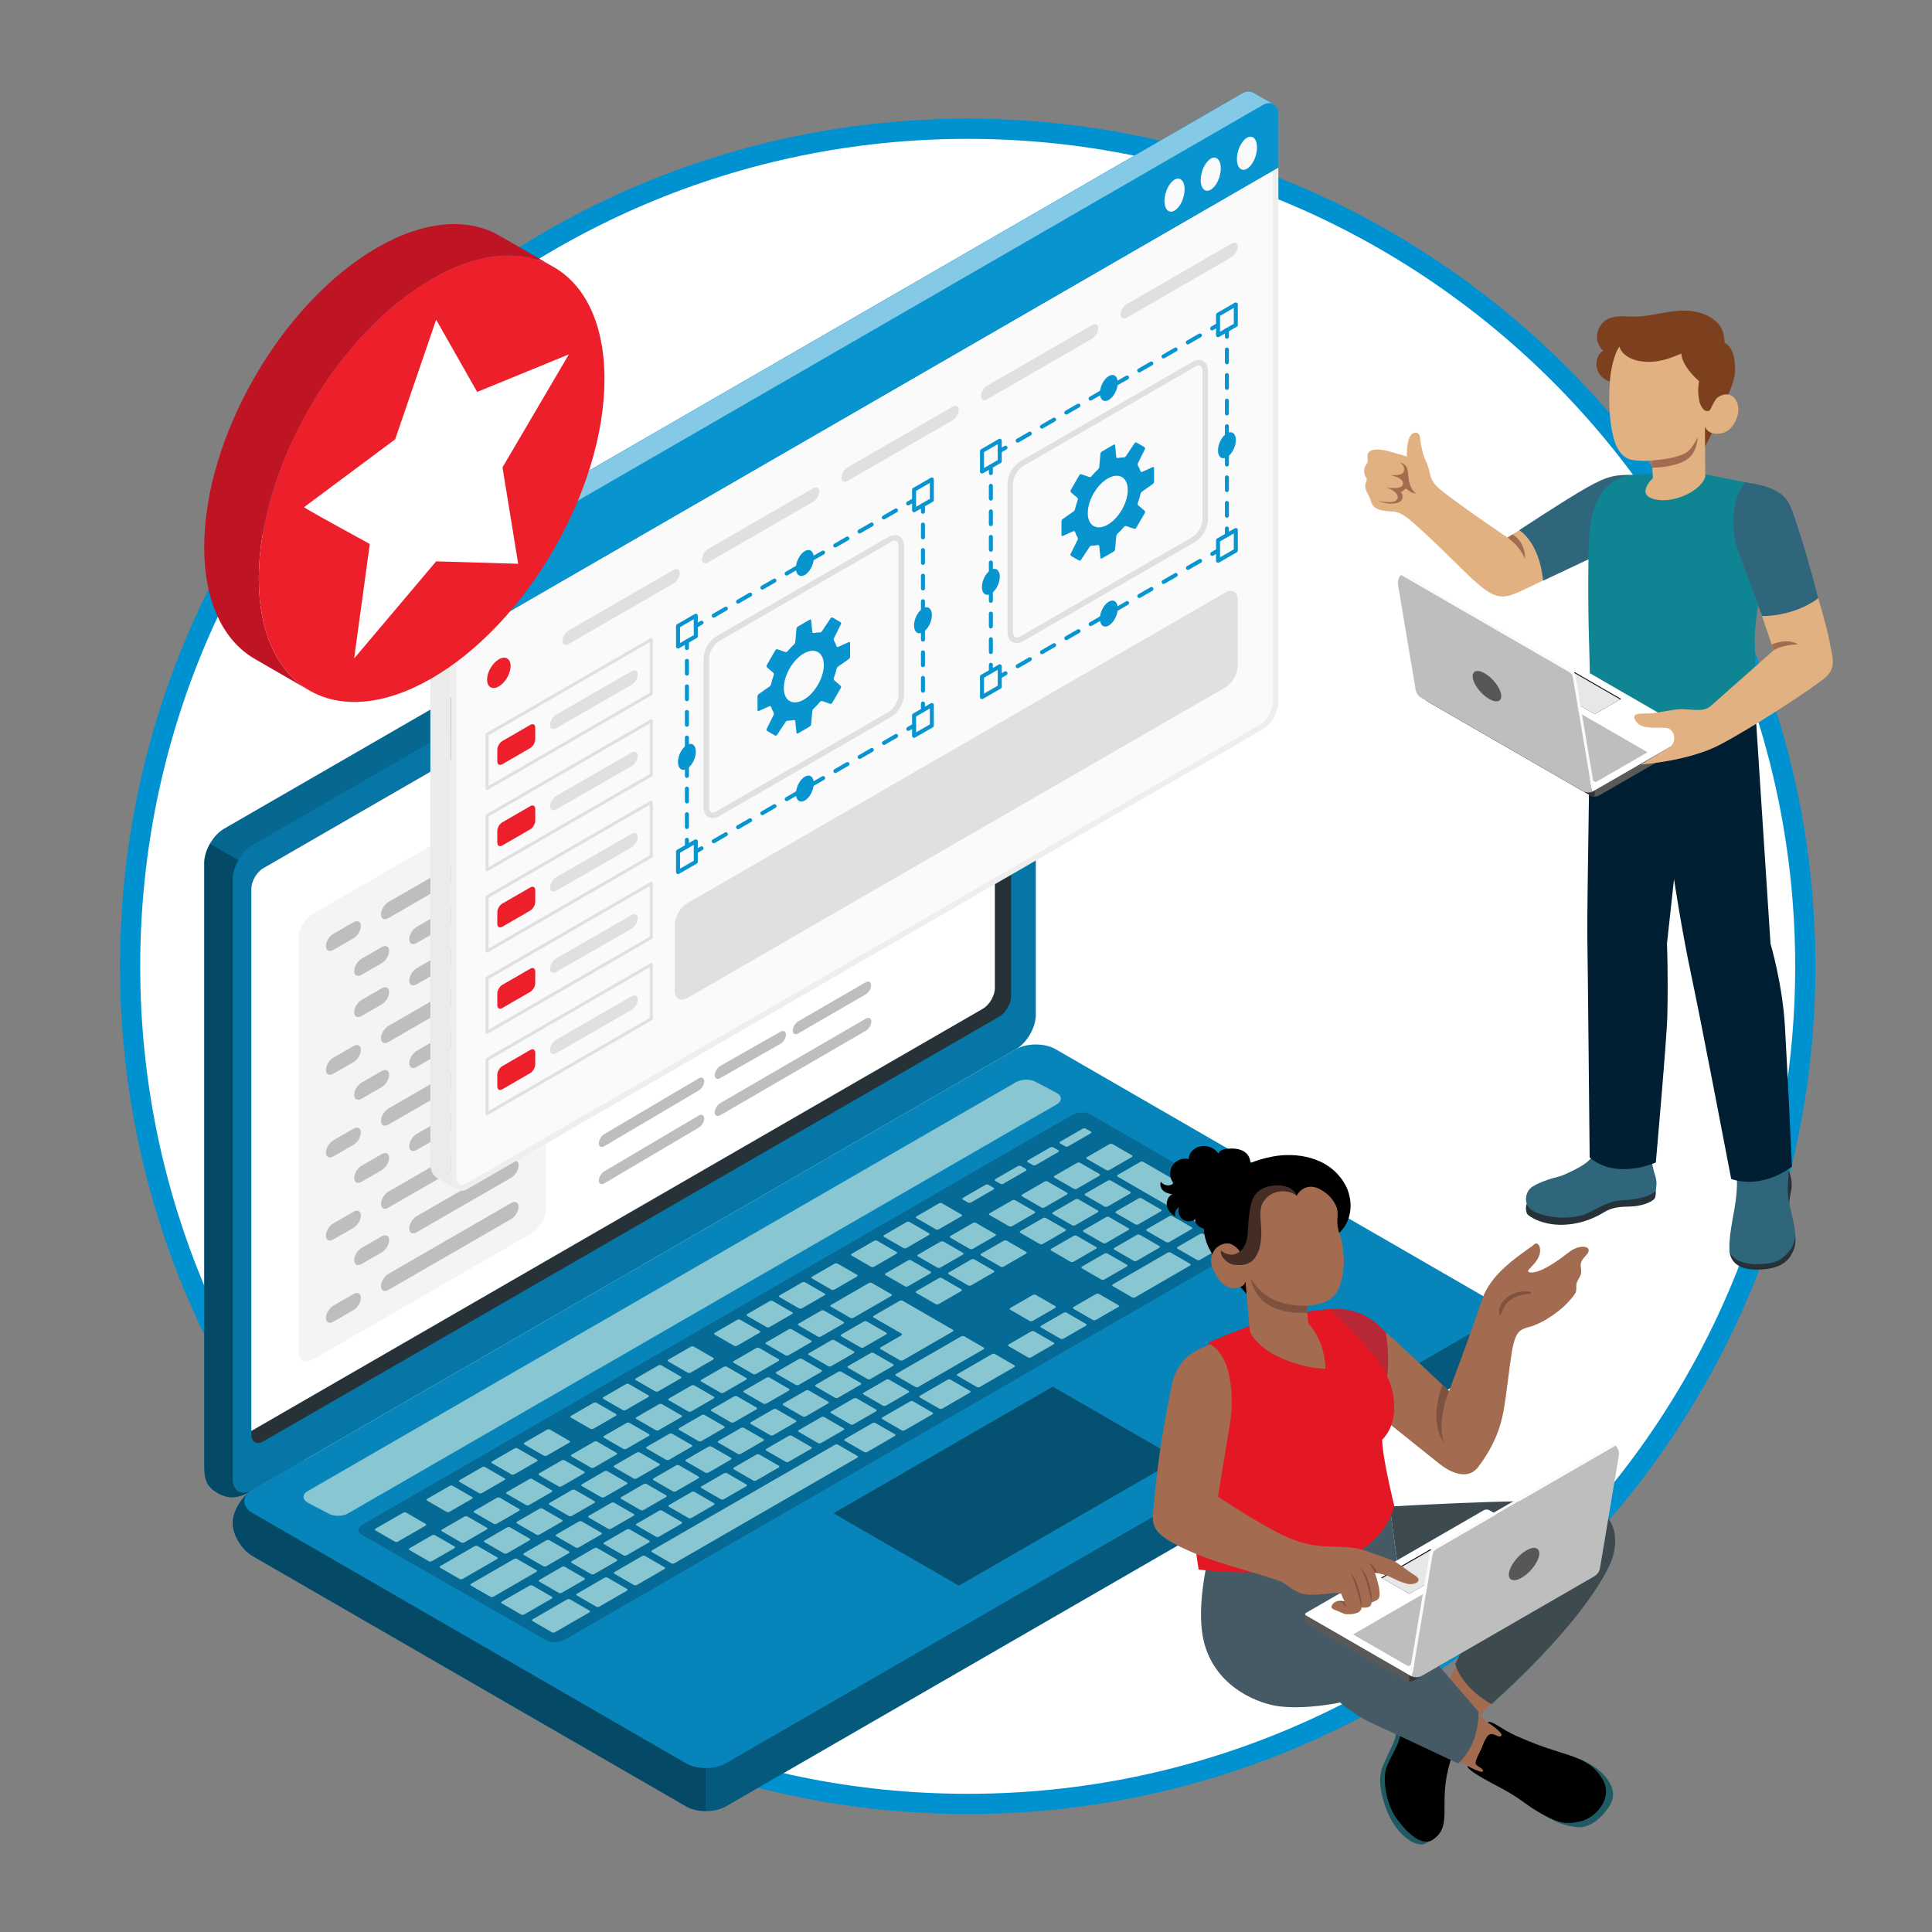 <?xml version="1.0" encoding="UTF-8"?> <svg xmlns="http://www.w3.org/2000/svg" width="350" height="350" version="1.1" viewBox="0 0 350 350"><rect x="0" y="0" width="350" height="350" fill="#808080" stroke="none"/><defs><style> .st0 { fill: #ec1f2b; } .st1 { fill: #a36b50; } .st2 { opacity: .3; } .st2, .st3, .st4, .st5, .st6, .st7, .st8, .st9, .st10, .st11 { isolation: isolate; } .st3 { opacity: .2; } .st12 { fill: #1f5963; } .st4 { opacity: .15; } .st5 { opacity: .6; } .st13 { fill: #263238; } .st14 { fill: #e31824; } .st6 { opacity: .45; } .st15 { fill: #fff; } .st16 { fill: #131313; } .st17 { fill: #2f667c; } .st7 { opacity: .4; } .st18 { fill: none; stroke-linecap: round; stroke-linejoin: round; stroke-width: .548px; } .st18, .st19 { stroke: #e0e0e0; } .st20 { fill: #0894cf; } .st21 { fill: #e0e0e0; } .st22 { fill: #7f5240; } .st23 { fill: #0f8594; } .st24 { fill: #442d24; } .st9 { opacity: .1; } .st10 { opacity: .2; } .st25 { fill: #575757; } .st26 { fill: #bebebe; } .st27 { fill: #595959; } .st28 { fill: #b72735; } .st29 { fill: #eee; } .st11, .st30, .st31 { opacity: .5; } .st32 { fill: #455a64; } .st33 { fill: #ebebeb; } .st19 { stroke-miterlimit: 10; stroke-width: 1.011px; } .st19, .st34 { fill: #fafafa; } .st35 { fill: #f4f4f4; } .st36 { fill: #ed1f2b; } .st37 { fill: #e2b181; } .st38 { fill: #0092d0; } .st39 { fill: #2b454e; } .st40 { fill: #ececec; } .st41 { fill: #e7e7e7; } .st42 { fill: #7c401e; } .st43 { fill: #001f33; } .st44 { fill: #88c6d1; } .st45 { fill: #be1423; } .st46 { fill: #3d4b51; } .st47 { fill: #bebebe; } .st31 { mix-blend-mode: multiply; } </style></defs><g class="st8"><g id="Layer_1"><g><circle class="st15" cx="175.309" cy="175.06" r="151.738"></circle><path class="st38" d="M175.309,328.628c-84.678,0-153.568-68.89-153.568-153.568C21.74,90.382,90.631,21.492,175.309,21.492c84.677,0,153.568,68.89,153.568,153.568 0,84.677-68.89,153.568-153.568,153.568ZM175.309,25.153C92.65,25.153,25.401,92.401,25.401,175.06s67.248,149.906,149.907,149.906,149.907-67.247,149.907-149.907S257.968,25.153,175.309,25.153Z"></path></g><g id="Laptop"><g><path class="st20" d="M38.762,270.049c-1.763-1.244-1.767-2.901-1.767-5.2l-.001-108.469c0-2.3,1.615-5.098,3.607-6.247l138.283-79.838c1.992-1.15,3.829-.317,5.698.762,1.869,1.079,3.061,2.009,3.061,4.31v108.469c0,2.3-1.615,5.098-3.607,6.247l-138.283,79.837c-3.017,2.034-5.072,1.483-6.991.129Z"></path><path class="st11" d="M45.752,269.922c-3.015,2.03-5.074,1.48-6.99.125-1.761-1.242-1.767-2.901-1.767-5.199v-108.467c0-1.152.392-2.413,1.05-3.551l5.152,2.997c-.65,1.122-1.05,2.394-1.05,3.54v108.473c-0,2.297,1.612,3.229,3.605,2.083Z"></path><path class="st2" d="M187.644,75.362c0-2.295-1.616-3.227-3.608-2.083L45.749,153.121c-.996.575-1.901,1.565-2.548,2.696l-5.132-2.975-.023-.014c.653-1.132,1.561-2.125,2.557-2.7l138.279-79.835c1.992-1.151,3.829-.319,5.698.761,1.869,1.081,3.064,2.013,3.064,4.309Z"></path><path class="st5" d="M187.642,75.365c0-.195-.02-.368-.038-.546.022.173.038.353.038.546Z"></path><path class="st3" d="M42.146,159.367v108.469c0,2.3,1.614,3.233,3.607,2.083l138.283-79.837c1.992-1.15,3.607-3.947,3.607-6.247v-108.47c0-2.3-1.615-3.233-3.607-2.083L45.753,153.12c-1.993,1.15-3.607,3.947-3.607,6.248Z"></path><g><path class="st13" d="M47.692,157.281l133.322-76.954c1.195-.69,2.164-.13,2.164,1.25v98.85c0,1.38-.969,3.059-2.164,3.749l-133.322,76.952c-1.195.69-2.164.13-2.164-1.25v-98.848c0-1.38.969-3.059,2.164-3.749Z"></path><path class="st15" d="M47.692,157.281c-1.195.69-2.164,2.369-2.164,3.748v98.206l132.538-76.499c1.195-.69,2.164-2.369,2.164-3.749v-98.207L47.692,157.281Z"></path></g></g><g><g><path class="st20" d="M42.146,275.909c0,2.158,1.615,4.839,3.607,5.989l78.53,45.348c1.992,1.15,5.222,1.15,7.214,0l138.283-79.837c1.992-1.15,3.607-3.831,3.607-5.989s-1.614-4.839-3.606-5.989l-78.53-45.348c-1.992-1.15-5.222-1.15-7.214,0l-138.283,79.837c-1.994,1.15-3.608,3.832-3.608,5.989Z"></path><path class="st7" d="M273.389,241.421c0,2.16-1.616,4.837-3.608,5.988l-138.286,79.84c-.996.569-2.302.86-3.601.86v-7.811c1.3,0,2.606-.291,3.601-.866l138.286-79.835c1.745-1.006,1.963-2.562.653-3.706,1.676,1.302,2.955,3.615,2.955,5.53Z"></path><path class="st9" d="M45.752,274.085l78.531,45.348c1.992,1.15,5.222,1.15,7.214,0l138.283-79.838c1.992-1.15,1.992-3.015,0-4.165l-78.53-45.348c-1.992-1.15-5.222-1.15-7.214,0l-138.283,79.837c-1.993,1.151-1.993,3.016-.001,4.166Z"></path></g><path class="st44" d="M55.734,270.133l128.356-74.105c.996-.575,2.611-.575,3.607,0l3.734,1.961c.997.575.997,1.507,0,2.083l-128.375,74.094c-.997.575-2.611.575-3.607,0l-3.715-1.95c-.994-.576-.994-1.508.001-2.083Z"></path><g><path class="st10" d="M65.802,276.12l128.355-74.106c.997-.575,2.471-.656,3.296-.179l33.409,19.29c.824.475.685,1.327-.311,1.902l-128.205,74.005c-.997.575-2.473.658-3.3.185l-33.55-19.2c-.828-.474-.69-1.323.306-1.898Z"></path><path class="st44" d="M137.647,241.124l-3.545-2.039c-.135-.087-.387-.067-.561.029l-4.02,2.319c-.164.097-.193.241-.058.329l3.545,2.039c.145.087.396.067.561-.03l4.02-2.319c.174-.096.204-.24.058-.328ZM185.87,211.781l-.937-.542c-.145-.077-.396-.067-.57.03l-4.01,2.319c-.174.106-.203.251-.058.329l.937.541c.145.087.396.067.57-.03l4.02-2.319c.164-.096.192-.241.048-.328ZM215.919,222.351l-3.545-2.048c-.135-.077-.387-.067-.561.029l-4.02,2.319c-.174.106-.193.251-.058.329l3.545,2.048c.146.077.396.067.561-.029l4.02-2.329c.174-.096.204-.241.058-.319ZM205.069,209.299l-3.545-2.039c-.135-.088-.396-.067-.561.029l-4.02,2.319c-.174.097-.193.241-.058.329l3.546,2.039c.135.087.396.067.561-.029l4.019-2.319c.174-.098.192-.242.058-.329ZM197.619,204.999l-.947-.541c-.135-.077-.387-.067-.561.03l-4.02,2.319c-.164.106-.193.251-.048.329l.937.542c.145.087.396.067.561-.03l4.019-2.319c.174-.099.204-.243.058-.33ZM179.996,215.173l-.937-.541c-.145-.077-.396-.067-.561.029l-4.02,2.319c-.174.106-.203.251-.058.329l.937.542c.145.087.396.067.57-.03l4.02-2.319c.164-.098.193-.242.049-.329ZM149.396,234.342l-3.546-2.039c-.135-.087-.387-.067-.561.03l-4.02,2.319c-.174.097-.193.241-.058.329l3.546,2.048c.145.077.396.058.56-.039l4.02-2.319c.175-.097.205-.242.059-.329ZM143.522,237.734l-3.546-2.039c-.135-.088-.387-.067-.561.03l-4.02,2.319c-.174.097-.193.241-.058.329l3.546,2.048c.145.077.396.058.561-.039l4.02-2.319c.174-.098.204-.242.058-.329ZM168.315,223.424l-3.545-2.048c-.135-.077-.387-.067-.561.03l-4.02,2.329c-.174.097-.193.241-.058.319l3.545,2.048c.146.077.396.067.57-.03l4.01-2.329c.175-.097.204-.241.059-.319ZM155.271,230.95l-3.545-2.039c-.135-.087-.387-.067-.561.03l-4.02,2.319c-.174.097-.193.241-.058.329l3.545,2.048c.146.077.396.058.561-.039l4.02-2.319c.174-.097.192-.241.058-.329ZM174.189,220.032l-3.546-2.048c-.135-.077-.387-.067-.561.029l-4.02,2.329c-.174.097-.193.241-.058.319l3.545,2.048c.146.077.396.067.561-.03l4.02-2.319c.175-.105.204-.25.059-.328ZM162.44,226.816l-3.546-2.048c-.135-.077-.387-.067-.561.029l-4.02,2.329c-.164.097-.193.241-.058.319l3.546,2.048c.145.077.396.067.57-.029l4.02-2.329c.165-.097.193-.241.049-.319ZM191.745,208.39l-.937-.542c-.145-.077-.396-.067-.57.03l-4.02,2.319c-.164.106-.193.251-.049.329l.937.542c.145.087.396.067.57-.03l4.01-2.319c.175-.097.204-.241.059-.329ZM158.73,255.367l-3.546-2.048c-.145-.077-.396-.058-.561.039l-4.02,2.319c-.174.097-.193.241-.058.319l3.545,2.048c.135.087.387.067.561-.03l4.02-2.319c.175-.097.194-.241.059-.328ZM146.98,262.149l-3.546-2.048c-.135-.077-.387-.067-.56.039l-4.02,2.319c-.174.097-.193.241-.058.319l3.546,2.048c.145.087.396.067.56-.029l4.02-2.319c.174-.097.204-.241.058-.329ZM152.855,258.757l-3.545-2.048c-.135-.077-.387-.058-.561.039l-4.02,2.319c-.174.097-.193.241-.058.319l3.545,2.048c.135.087.396.067.561-.03l4.02-2.319c.175-.096.193-.24.058-.328ZM129.358,272.323l-3.546-2.048c-.135-.077-.387-.067-.561.039l-4.02,2.319c-.164.097-.193.241-.058.319l3.546,2.048c.145.087.396.067.57-.029l4.02-2.319c.165-.097.193-.251.049-.329ZM141.106,265.541l-3.546-2.048c-.135-.077-.387-.067-.561.039l-4.02,2.319c-.174.097-.193.241-.058.319l3.545,2.048c.145.088.396.067.561-.03l4.02-2.319c.175-.096.205-.241.059-.328ZM135.232,268.931l-3.545-2.048c-.135-.077-.387-.067-.561.039l-4.02,2.319c-.174.097-.193.241-.058.319l3.545,2.048c.146.088.396.067.561-.029l4.02-2.319c.174-.097.203-.241.058-.329ZM191.185,236.631l-3.536-2.048c-.145-.087-.396-.067-.57.03l-4.02,2.319c-.164.097-.193.241-.048.329l3.536,2.048c.145.077.396.067.57-.039l4.02-2.319c.163-.097.192-.241.048-.32ZM164.604,251.975l-3.546-2.048c-.145-.077-.396-.058-.561.039l-4.02,2.319c-.174.097-.203.241-.058.319l3.546,2.048c.135.088.387.067.56-.029l4.02-2.319c.175-.097.194-.242.059-.329ZM198.595,225.917l-3.546-2.048c-.135-.087-.387-.067-.561.029l-4.02,2.319c-.164.097-.193.241-.058.329l3.545,2.048c.146.077.396.067.561-.039l4.02-2.319c.175-.097.204-.241.059-.319ZM204.17,229.134l-3.546-2.048c-.135-.077-.387-.067-.56.029l-4.02,2.319c-.164.106-.193.251-.058.329l3.546,2.048c.145.077.396.067.561-.039l4.02-2.319c.173-.097.202-.241.057-.319ZM178.209,244.12l-3.545-2.039c-.145-.087-.396-.067-.561.03l-11.749,6.782c-.174.097-.203.241-.058.329l3.546,2.039c.135.088.387.067.561-.03l11.749-6.782c.173-.097.192-.242.057-.329ZM185.909,226.796l-3.546-2.048c-.135-.077-.387-.058-.561.039l-4.02,2.319c-.164.097-.193.241-.058.329l3.546,2.039c.145.087.396.067.57-.029l4.02-2.319c.165-.099.193-.243.049-.33ZM210.044,225.743l-3.546-2.048c-.135-.077-.387-.067-.561.029l-4.02,2.319c-.174.106-.193.251-.058.329l3.546,2.048c.145.077.396.068.561-.039l4.02-2.319c.174-.097.203-.241.058-.319ZM196.759,239.85l-3.536-2.048c-.145-.077-.396-.067-.57.03l-4.02,2.319c-.164.106-.193.251-.048.329l3.546,2.048c.135.077.387.067.561-.039l4.02-2.319c.163-.098.192-.243.047-.32ZM175.744,251.984l-3.546-2.048c-.145-.077-.396-.067-.561.03l-4.947,2.86c-.174.097-.203.241-.058.329l3.546,2.039c.135.087.387.067.561-.03l4.947-2.86c.174-.097.193-.242.058-.32ZM113.609,287.859l-3.546-2.048c-.145-.077-.396-.067-.57.03l-4.937,2.86c-.174.097-.203.241-.058.329l3.546,2.039c.135.087.387.067.56-.03l4.947-2.86c.164-.097.193-.242.058-.32ZM162.14,259.84l-3.546-2.048c-.135-.087-.396-.067-.561.029l-4.947,2.86c-.174.097-.193.241-.058.319l3.546,2.048c.135.087.396.067.56-.03l4.947-2.86c.175-.096.194-.241.059-.318ZM120.41,283.927l-3.546-2.039c-.145-.087-.396-.067-.57.029l-4.947,2.86c-.164.097-.193.241-.049.319l3.546,2.048c.135.077.387.067.561-.029l4.947-2.86c.165-.096.193-.24.058-.328ZM155.338,263.762l-3.546-2.048c-.135-.077-.387-.067-.561.039l-33.083,19.092c-.164.097-.193.241-.049.329l3.546,2.048c.135.077.387.058.561-.039l33.073-19.092c.175-.106.204-.251.059-.329ZM183.784,247.347l-3.546-2.048c-.145-.087-.396-.067-.561.029l-6.184,3.575c-.174.097-.203.241-.058.319l3.546,2.048c.135.077.387.067.561-.03l6.184-3.575c.174-.095.193-.24.058-.318ZM168.943,255.907l-3.546-2.048c-.145-.077-.396-.058-.561.039l-4.947,2.85c-.174.107-.193.251-.058.329l3.546,2.048c.135.077.387.067.561-.039l4.947-2.85c.174-.097.193-.241.058-.329ZM227.368,222.178l-9.121-5.266c-.135-.077-.387-.067-.561.03l-4.02,2.319c-.174.106-.193.251-.058.329l9.12,5.266c.145.077.396.067.561-.03l4.02-2.319c.175-.107.194-.252.059-.329ZM221.494,225.569l-3.545-2.048c-.135-.077-.387-.067-.561.029l-4.02,2.329c-.174.097-.193.241-.058.319l3.545,2.048c.145.077.396.067.561-.03l4.02-2.319c.174-.106.203-.25.058-.328ZM190.895,243.24l-3.546-2.048c-.145-.077-.396-.067-.57.03l-4.02,2.319c-.164.106-.193.251-.048.329l3.546,2.048c.135.077.387.067.561-.039l4.02-2.319c.163-.098.192-.242.057-.32ZM123.483,275.714l-3.546-2.048c-.135-.077-.387-.067-.561.039l-4.02,2.319c-.164.097-.193.241-.049.319l3.536,2.048c.145.087.396.067.57-.03l4.02-2.319c.166-.096.194-.25.05-.328ZM202.634,236.458l-3.545-2.048c-.135-.077-.387-.067-.561.03l-4.02,2.319c-.164.106-.193.251-.048.329l3.536,2.048c.146.077.396.067.57-.039l4.02-2.319c.163-.098.192-.242.048-.32ZM215.619,228.96l-3.545-2.048c-.135-.077-.387-.067-.561.03l-9.894,5.72c-.164.097-.193.241-.058.319l3.546,2.048c.145.077.396.067.57-.029l9.884-5.72c.174-.098.203-.242.058-.32ZM97.299,264.429l-3.546-2.048c-.145-.087-.396-.067-.561.03l-4.02,2.319c-.174.106-.203.251-.058.329l3.545,2.048c.135.077.387.067.561-.039l4.02-2.319c.175-.097.194-.242.059-.32ZM103.174,261.037l-3.546-2.048c-.146-.087-.396-.067-.561.03l-4.02,2.319c-.174.106-.203.251-.058.329l3.546,2.048c.135.077.387.067.561-.039l4.02-2.319c.173-.097.192-.242.058-.32ZM106.807,291.782l-3.546-2.048c-.145-.077-.396-.058-.561.039l-6.184,3.566c-.174.097-.203.241-.058.329l3.546,2.048c.135.077.387.068.561-.039l6.184-3.566c.173-.097.192-.241.058-.329ZM111.599,256.168l-3.545-2.048c-.135-.077-.387-.067-.561.039l-4.02,2.319c-.174.097-.193.241-.058.319l3.545,2.048c.145.077.396.067.561-.03l4.02-2.319c.173-.105.203-.249.058-.328ZM123.348,249.385l-3.545-2.048c-.135-.077-.396-.067-.561.039l-4.02,2.319c-.174.097-.193.241-.058.319l3.546,2.048c.135.077.396.067.561-.029l4.02-2.319c.173-.107.192-.251.057-.329ZM91.425,267.821l-3.546-2.048c-.145-.088-.396-.067-.56.029l-4.02,2.319c-.174.106-.203.251-.058.329l3.546,2.048c.135.077.387.067.56-.039l4.02-2.319c.174-.097.193-.241.058-.319ZM117.474,252.777l-3.546-2.048c-.135-.077-.387-.067-.561.039l-4.02,2.319c-.174.097-.193.241-.058.319l3.546,2.048c.145.077.396.067.561-.03l4.02-2.319c.174-.106.193-.25.058-.328ZM129.222,245.994l-3.546-2.048c-.146-.077-.396-.067-.561.039l-4.02,2.319c-.174.097-.193.241-.058.319l3.545,2.048c.135.088.387.067.561-.029l4.02-2.319c.175-.106.194-.251.059-.329ZM99.995,289.28l-3.545-2.048c-.146-.077-.396-.068-.561.039l-4.947,2.85c-.174.097-.203.241-.058.329l3.545,2.048c.135.077.387.058.561-.039l4.947-2.85c.173-.107.193-.251.058-.329ZM97.202,284.458l-3.546-2.048c-.145-.087-.396-.067-.561.03l-7.73,4.463c-.174.097-.203.241-.058.329l3.545,2.039c.135.087.387.067.561-.03l7.73-4.463c.175-.097.194-.242.059-.32ZM85.55,271.212l-3.546-2.048c-.135-.087-.396-.067-.561.03l-4.02,2.319c-.174.107-.193.251-.058.329l3.546,2.048c.135.077.396.067.561-.039l4.02-2.319c.174-.098.193-.243.058-.32ZM77.115,276.072l-3.536-2.048c-.145-.077-.396-.058-.57.039l-4.947,2.85c-.164.106-.193.251-.048.329l3.546,2.048c.135.077.387.067.56-.039l4.947-2.85c.164-.097.193-.242.048-.329ZM90.082,282.13l-3.545-2.048c-.146-.077-.396-.068-.561.029l-6.184,3.575c-.174.097-.203.241-.058.319l3.546,2.048c.135.087.387.067.561-.029l6.184-3.575c.173-.097.192-.241.057-.319ZM82.343,280.159l-3.546-2.048c-.146-.077-.396-.067-.561.039l-4.02,2.319c-.174.097-.203.241-.058.319l3.546,2.048c.135.077.387.067.561-.029l4.02-2.319c.174-.106.193-.251.058-.329ZM117.609,279.106l-3.536-2.048c-.145-.077-.396-.067-.57.039l-4.02,2.319c-.164.097-.193.241-.049.319l3.545,2.048c.135.088.387.068.561-.029l4.02-2.319c.165-.107.193-.251.049-.329ZM125.319,261.781l-3.545-2.048c-.135-.077-.387-.067-.561.03l-4.019,2.328c-.174.097-.193.241-.058.319l3.545,2.048c.146.077.396.067.561-.03l4.02-2.319c.173-.105.203-.25.057-.328ZM119.444,265.173l-3.546-2.048c-.135-.077-.387-.067-.561.029l-4.02,2.329c-.164.097-.193.241-.058.319l3.546,2.048c.145.077.396.067.57-.03l4.01-2.319c.175-.106.204-.25.059-.328ZM142.942,251.607l-3.545-2.048c-.135-.077-.396-.067-.561.039l-4.02,2.319c-.174.097-.193.241-.058.319l3.546,2.048c.135.077.387.067.561-.029l4.02-2.319c.173-.106.192-.251.057-.329ZM131.194,258.391l-3.546-2.048c-.135-.077-.387-.067-.561.03l-4.02,2.329c-.174.097-.193.241-.058.319l3.545,2.048c.145.077.396.067.561-.03l4.02-2.319c.174-.107.204-.251.059-.329ZM137.068,254.999l-3.546-2.048c-.135-.077-.387-.067-.56.039l-4.02,2.319c-.174.097-.193.241-.058.319l3.546,2.048c.145.077.396.067.561-.03l4.02-2.319c.172-.106.192-.25.057-.328ZM113.57,268.565l-3.545-2.048c-.135-.077-.387-.067-.561.03l-4.02,2.329c-.164.097-.193.241-.058.319l3.545,2.048c.145.077.396.067.57-.029l4.02-2.319c.165-.108.193-.252.049-.33ZM107.696,271.955l-3.545-2.048c-.135-.077-.387-.067-.561.029l-4.02,2.329c-.164.097-.193.241-.048.319l3.536,2.048c.145.077.396.067.57-.029l4.02-2.319c.164-.106.192-.251.048-.329ZM126.565,267.502l-3.546-2.048c-.135-.077-.387-.067-.561.03l-4.02,2.319c-.174.106-.193.251-.058.329l3.546,2.048c.145.077.396.067.561-.039l4.02-2.319c.174-.098.203-.242.058-.32ZM120.69,270.893l-3.545-2.048c-.135-.077-.387-.067-.561.03l-4.02,2.319c-.164.106-.193.251-.058.329l3.546,2.048c.145.077.396.067.57-.039l4.02-2.319c.165-.097.193-.242.048-.32ZM114.816,274.284l-3.546-2.048c-.135-.077-.387-.067-.56.029l-4.02,2.319c-.164.106-.193.251-.048.329l3.536,2.048c.145.077.396.067.57-.039l4.02-2.319c.164-.097.193-.241.048-.319ZM101.821,275.347l-3.536-2.048c-.145-.077-.396-.067-.57.029l-4.02,2.329c-.164.097-.193.241-.048.319l3.546,2.048c.135.077.387.067.56-.03l4.02-2.319c.164-.105.192-.25.048-.328ZM108.942,277.676l-3.536-2.048c-.145-.087-.396-.067-.57.03l-4.02,2.319c-.164.106-.193.251-.048.329l3.545,2.048c.135.077.387.067.561-.039l4.02-2.319c.164-.098.193-.242.048-.32ZM154.691,244.825l-3.546-2.048c-.145-.077-.396-.067-.561.039l-4.02,2.319c-.174.097-.203.241-.058.319l3.546,2.048c.135.087.387.067.56-.029l4.02-2.319c.175-.107.194-.251.059-.329ZM204.469,222.525l-3.546-2.048c-.135-.087-.387-.067-.561.03l-4.02,2.319c-.174.097-.193.251-.058.329l3.546,2.048c.145.077.396.067.56-.039l4.02-2.319c.175-.097.205-.242.059-.32ZM148.817,248.217l-3.546-2.048c-.145-.077-.396-.067-.561.039l-4.02,2.319c-.174.097-.193.241-.058.319l3.546,2.048c.135.077.387.067.561-.029l4.02-2.319c.174-.107.193-.252.058-.329ZM193.02,222.69l-3.546-2.039c-.135-.087-.387-.067-.561.03l-4.02,2.319c-.174.097-.193.241-.058.329l3.545,2.048c.145.077.396.058.561-.039l4.02-2.319c.175-.098.204-.242.059-.329ZM216.218,215.743l-9.121-5.266c-.135-.088-.387-.067-.561.029l-4.02,2.319c-.174.097-.193.241-.058.329l9.12,5.266c.145.077.396.067.561-.039l4.02-2.319c.175-.097.194-.241.059-.319ZM204.769,215.907l-3.545-2.039c-.135-.087-.387-.067-.561.03l-4.02,2.319c-.174.097-.193.241-.058.329l3.546,2.048c.145.077.396.058.561-.039l4.02-2.319c.173-.097.203-.241.057-.329ZM198.894,219.298l-3.546-2.039c-.135-.087-.387-.067-.56.029l-4.02,2.319c-.174.097-.193.241-.058.329l3.546,2.048c.145.077.396.058.561-.039l4.02-2.319c.173-.096.203-.241.057-.328ZM210.344,219.133l-3.546-2.048c-.135-.087-.387-.067-.561.03l-4.02,2.319c-.174.097-.193.251-.058.329l3.545,2.048c.146.077.396.067.561-.039l4.02-2.319c.175-.097.205-.241.059-.32ZM138.314,260.719l-3.545-2.048c-.135-.077-.387-.067-.561.029l-4.02,2.319c-.174.106-.193.251-.058.329l3.546,2.048c.145.077.396.067.561-.03l4.02-2.329c.173-.095.203-.24.057-.318ZM199.194,212.689l-3.546-2.039c-.135-.088-.387-.067-.561.03l-4.02,2.319c-.174.097-.193.241-.058.329l3.546,2.039c.145.087.396.068.561-.029l4.02-2.319c.174-.098.204-.242.058-.33ZM160.565,241.434l-3.545-2.048c-.145-.077-.396-.068-.561.039l-4.02,2.319c-.174.097-.203.241-.058.319l3.546,2.048c.135.087.387.067.56-.03l4.02-2.319c.174-.106.193-.25.058-.328ZM193.319,216.081l-3.546-2.048c-.135-.077-.387-.058-.56.039l-4.02,2.319c-.174.097-.193.241-.058.329l3.546,2.039c.145.087.396.067.56-.03l4.02-2.319c.174-.097.204-.242.058-.329ZM180.334,223.579l-3.546-2.048c-.135-.077-.386-.067-.561.039l-4.02,2.319c-.164.097-.193.241-.058.319l3.546,2.048c.146.087.396.067.57-.029l4.01-2.319c.175-.097.204-.242.059-.329ZM187.445,219.472l-3.546-2.048c-.135-.077-.387-.058-.561.039l-4.02,2.319c-.174.097-.193.241-.058.329l3.545,2.039c.145.087.396.067.561-.029l4.02-2.319c.175-.098.204-.243.059-.33ZM132.44,264.11l-3.546-2.048c-.135-.077-.387-.067-.56.03l-4.02,2.319c-.174.106-.193.251-.058.329l3.546,2.048c.145.077.396.067.56-.029l4.02-2.329c.174-.098.203-.242.058-.32ZM105.831,266.593l-3.546-2.048c-.135-.077-.387-.067-.561.039l-4.02,2.319c-.164.097-.193.241-.058.319l3.546,2.048c.145.087.396.067.57-.03l4.02-2.319c.165-.105.193-.25.049-.328ZM111.705,263.202l-3.546-2.048c-.135-.077-.387-.067-.56.039l-4.02,2.319c-.164.097-.193.241-.058.319l3.546,2.048c.145.087.396.067.57-.029l4.01-2.319c.174-.098.203-.251.058-.329ZM117.579,259.811l-3.546-2.048c-.135-.077-.387-.067-.561.039l-4.02,2.319c-.174.097-.193.241-.058.319l3.546,2.048c.145.087.396.067.561-.03l4.02-2.319c.174-.096.204-.25.058-.328ZM129.329,253.029l-3.546-2.048c-.135-.077-.387-.067-.56.039l-4.02,2.319c-.174.097-.193.241-.058.319l3.546,2.048c.145.087.396.067.561-.03l4.02-2.319c.172-.097.191-.241.057-.328ZM99.957,269.985l-3.536-2.048c-.146-.077-.396-.067-.57.039l-4.019,2.319c-.164.097-.193.241-.049.319l3.536,2.048c.146.087.396.067.57-.03l4.02-2.319c.164-.106.192-.25.048-.328ZM123.454,256.419l-3.546-2.048c-.135-.077-.387-.067-.56.039l-4.02,2.319c-.174.097-.193.241-.058.319l3.546,2.048c.145.087.396.067.561-.03l4.019-2.319c.174-.096.204-.24.058-.328ZM94.081,273.376l-3.536-2.048c-.145-.077-.396-.067-.57.039l-4.02,2.319c-.164.097-.193.241-.049.319l3.546,2.048c.135.077.387.067.561-.03l4.02-2.319c.164-.106.193-.25.048-.328ZM105.87,285.888l-3.546-2.048c-.145-.077-.396-.067-.56.039l-4.02,2.319c-.174.097-.203.241-.058.319l3.545,2.048c.135.077.387.067.561-.029l4.02-2.319c.164-.107.193-.251.058-.329ZM111.744,282.497l-3.545-2.048c-.145-.077-.396-.067-.57.039l-4.02,2.319c-.164.097-.193.241-.048.319l3.546,2.048c.135.087.387.067.56-.03l4.02-2.319c.163-.105.192-.25.057-.328ZM95.956,278.739l-3.546-2.048c-.145-.077-.396-.067-.57.03l-4.01,2.329c-.174.097-.203.241-.058.319l3.546,2.048c.135.077.387.067.561-.03l4.02-2.329c.163-.097.192-.241.057-.319ZM88.217,276.767l-3.546-2.048c-.145-.077-.396-.067-.57.039l-4.01,2.319c-.174.097-.203.241-.058.319l3.546,2.048c.135.077.387.067.561-.03l4.02-2.319c.163-.105.192-.249.057-.328ZM103.077,281.068l-3.545-2.048c-.145-.087-.396-.067-.57.029l-4.01,2.319c-.174.106-.203.251-.058.329l3.546,2.048c.135.077.387.067.561-.039l4.02-2.319c.162-.097.191-.242.056-.319ZM135.203,249.637l-3.545-2.048c-.135-.077-.396-.058-.561.039l-4.02,2.319c-.174.097-.193.241-.058.319l3.546,2.048c.135.087.387.067.561-.03l4.02-2.319c.173-.096.192-.241.057-.328ZM141.078,246.245l-3.546-2.048c-.145-.077-.396-.058-.561.039l-4.02,2.319c-.174.097-.193.241-.058.319l3.545,2.048c.135.087.387.067.561-.029l4.02-2.319c.175-.097.194-.241.059-.329ZM172.634,240.902l-9.121-5.266c-.145-.077-.396-.067-.57.039l-4.628,2.676c-.174.097-.203.241-.058.319l5.063,2.927c.145.087.116.232-.049.329l-3.71,2.145c-.174.097-.203.241-.058.319l3.546,2.048c.135.077.387.067.561-.03l8.967-5.179c.164-.095.193-.24.058-.327ZM174.16,233.578l-3.536-2.048c-.145-.077-.396-.058-.57.039l-4.02,2.319c-.164.097-.193.241-.048.329l3.545,2.039c.135.087.387.067.561-.03l4.02-2.319c.163-.097.192-.242.048-.329ZM144.188,257.328l-3.545-2.048c-.135-.077-.387-.067-.561.029l-4.02,2.319c-.174.106-.193.251-.058.329l3.545,2.048c.146.077.396.067.561-.029l4.02-2.329c.174-.097.193-.242.058-.319ZM150.064,253.936l-3.546-2.048c-.135-.077-.396-.067-.561.03l-4.02,2.319c-.174.107-.193.251-.058.329l3.545,2.048c.135.077.396.067.561-.029l4.02-2.329c.174-.098.193-.242.059-.32ZM155.938,250.545l-3.546-2.048c-.145-.077-.396-.067-.561.03l-4.02,2.319c-.174.106-.193.251-.058.329l3.546,2.048c.135.077.387.067.56-.03l4.02-2.329c.175-.097.193-.241.059-.319ZM161.812,247.153l-3.546-2.048c-.145-.077-.396-.067-.561.03l-4.02,2.319c-.174.106-.204.251-.058.329l3.545,2.048c.135.077.387.067.561-.03l4.02-2.329c.175-.096.194-.241.059-.319ZM146.952,242.854l-3.545-2.048c-.145-.077-.396-.067-.561.039l-4.02,2.319c-.174.097-.203.241-.058.319l3.546,2.048c.135.087.387.067.561-.029l4.02-2.319c.173-.097.192-.241.057-.329ZM152.826,239.463l-3.545-2.048c-.146-.077-.396-.058-.561.039l-4.02,2.319c-.174.097-.203.241-.058.319l3.546,2.048c.135.087.387.067.561-.03l4.02-2.319c.173-.096.192-.241.057-.328ZM168.585,230.361l-3.536-2.048c-.146-.077-.396-.067-.57.039l-4.02,2.319c-.164.097-.193.241-.049.319l3.545,2.048c.135.088.387.068.561-.029l4.02-2.319c.165-.097.193-.251.049-.329ZM161.483,234.467l-3.546-2.048c-.145-.077-.396-.067-.57.039l-6.792,3.923c-.174.097-.203.241-.058.319l3.546,2.048c.135.088.387.067.561-.029l6.802-3.923c.164-.106.193-.251.058-.329ZM174.46,226.969l-3.546-2.048c-.135-.077-.387-.067-.561.039l-4.02,2.319c-.164.097-.193.241-.048.319l3.536,2.048c.145.088.396.067.57-.029l4.02-2.319c.165-.097.193-.251.049-.329ZM180.035,230.187l-3.546-2.048c-.135-.077-.387-.058-.56.039l-4.02,2.319c-.164.097-.193.241-.048.329l3.536,2.039c.145.087.396.067.57-.03l4.02-2.319c.164-.097.192-.241.048-.329Z"></path></g><g><polygon class="st7" points="150.996 274.137 151.821 274.612 173.707 287.246 212.63 264.774 213.44 264.312 190.73 251.202 150.996 274.137"></polygon><g><polygon class="st20" points="212.268 264.983 190.73 252.558 152.183 274.822 173.707 287.246 212.268 264.983"></polygon><polygon class="st6" points="212.268 264.983 190.73 252.558 152.183 274.822 173.707 287.246 212.268 264.983"></polygon></g></g><path class="st11" d="M127.892,320.302v7.805c-1.308,0-2.616-.283-3.607-.858l-78.533-45.35c-1.991-1.149-3.606-3.831-3.606-5.989,0-2.025,1.424-4.506,3.24-5.756-1.616,1.157-1.491,2.857.366,3.932l78.533,45.35c.991.574,2.299.866,3.607.866Z"></path></g></g><g><g id="Bottom"><g><path class="st13" d="M323.941,211.898c.561,1.122.685,2.171.635,3.112-.05.941-.615,2.156-.359,4.281.257,2.124.738,2.789.964,4.288.226,1.499.047,2.558-.828,3.985-.875,1.426-2.816,2.558-6.638,2.421-3.09-.111-4.337-1.695-4.405-3.515l10.631-14.571Z"></path><path class="st17" d="M323.044,207.497c.115.209.086.692.185,1.201.115.715.329,1.4.499,2.102.045.186.088.372.127.558.298,1.418-.003,2.886.019,4.334.027,1.714.508,3.382.894,5.052.694,3.001.805,5.011-1.822,7.092-1.385,1.097-2.901,1.137-4.658,1.182-1.332.035-3.079-.355-3.868-.937-1.126-.829-1.112-1.525-1.12-1.793-.103-3.193,1.046-6.902,1.28-10.088.061-.827.142-1.763.058-2.584-.108-1.056-.475-2.102-.591-3.171-.043-.398-.067-.83.148-1.168.287-.453.886-.57,1.418-.64,1.398-.183,2.801-.324,4.207-.423.333-.023.707-.032.956.192.273.245.28.659.352,1.019.071.36.339.767.699.699.237-.045.39-.291.426-.53s.135-2.084.128-2.326c-.001.001.494-.079.663.227Z"></path></g><g><path class="st13" d="M276.593,218.083c-.224.422-.197,1.233.027,1.755.224.522,2.838,2.139,6.458,2.043,3.619-.097,6.157-1.451,7.57-2.306,1.413-.856,2.853-.967,4.644-.998,1.791-.03,3.884-.673,4.495-1.489.411-1.029-.018-2.412-.018-2.412l-23.176,3.407Z"></path><path class="st17" d="M289.673,207.397c-.151.248-.256.528-.376.795-.44.977-1.13,1.839-1.988,2.482-1.201.9-2.636,1.549-3.995,2.154-.888.396-1.82.508-2.72.824-.979.343-2.038.737-2.928,1.285-1.455.897-1.735,3.289-.16,4.301,1.359.873,4.986,1.907,8.871.975,2.117-.508,4.53-2.65,7.286-2.753,1.752-.066,5.075-.423,6.254-1.704.434-1.914-.04-2.459-.43-4.087-.22-.916-.309-1.859-.329-2.799-.01-.496.327-1.919-.712-2.091l-.107,1.065s-.196.362-1.277.552c-.35.062-.625.52-.816.941-.146.324-.3.737-.655.729-.242-.005-.44-.204-.541-.423-.102-.22-.131-.465-.202-.695-.233-.76-.902-1.324-1.638-1.623-.623-.254-1.263-.3-1.919-.402-.499-.078-.905-.29-1.347.131-.108.102-.196.219-.272.344Z"></path></g><path class="st43" d="M317.82,125.788c.688,10.482,1.048,16.583,2.925,45.17,0,0,2.159,7.239,2.614,14.983.372,6.325,1.271,25.396,1.271,25.396,0,0-5.099,4.187-11.005,2.25,0,0-5.343-28.019-7.204-36.763-1.787-8.391-3.158-17.563-3.158-17.563l-1.278,11.697s.238,5.205.073,12.981c-.089,4.161-2.092,26.661-2.092,26.661,0,0-7.154,3.252-11.984-.923,0,0-.353-36.492-.425-40.257-.082-4.291.659-47.485.659-47.485l29.605,3.853Z"></path></g><g><path class="st37" d="M247.593,86.803c-.019-.165-.123-.305-.207-.449-.367-.629-.35-1.463.042-2.078.104-.163.233-.314.299-.496.138-.381-.031-.802-.003-1.206.124-1.805,3.391-1.015,4.43-.655.298.104,2.056.56,2.714.798-.021-.816-.054-1.575.289-2.944.469-1.873,2.012-1.678,2.099-.537.05.654.121,1.305.578,3.061.191.736.657,1.462.97,2.543.405,1.397.301,2.142,1.67,3.442,2.042,1.939,12.625,9.105,12.625,9.105,2.639-1.692,12.834-7.966,16.657-10.041,3.697-2.007,5.582-.387,5.582-.387l-3.221,11.876s-12.718,6.554-17.3,8.558c-3.199,1.399-4.61.608-8.134-2.535-3.524-3.143,0,0,0,0-2.802-2.651-6.495-6.478-10.478-10.005-1.592-1.409-2.72-2.134-3.868-2.187-.425-.019-.851-.046-1.275-.093-.941-.104-2.057-.341-2.515-1.278-.157-.321-.234-.674-.364-1.007-.198-.505-.514-.956-.71-1.462-.131-.338-.203-.718-.139-1.079.056-.316.301-.615.262-.945Z"></path><path class="st17" d="M296.038,86.021c-3.25.005-4.517.005-8.646,2.351-4.129,2.346-12.17,7.678-12.17,7.678,0,0,3.609,2.007,4.329,9.145l13.02-6.122,3.468-13.053Z"></path><path class="st1" d="M253.641,83.795c1.077.263,1.415.94,1.487,2.456.043.899.422,2.539,1.442,3.138,0,0-.816-.021-1.31-.465-.494-.443-.624-.488-.862-.2-.238.288-.648.433-.648.433,0,0,.619.573.201,1.382-.418.808-2.524.969-4.309.195,0,0,2.861.68,3.45-.252.589-.932-.97-1.947-2.095-2.172,0,0,2.749.46,3.103-.454.354-.914-.809-1.509-2.43-1.806,0,0,2.265.253,2.596-.53.403-.955-.31-1.442-.626-1.725Z"></path><path class="st1" d="M273.097,97.387c2.486,1.75,3.175,3.91,3.175,3.91,0,0,.22-3.011-2.257-4.493l-.919.583Z"></path></g><path class="st23" d="M287.858,97.755c.407-8.076,3.66-11.335,8.18-11.734l10.161-.682c2.716.639,9.879,2.007,9.879,2.007,2.959.884,5.033,8.598,4.343,12.99-.69,4.392-2.142,7.739-2.544,15.129.117,6.997.221,8.383.221,11.131-6.323,4.009-23.296,4.847-29.975.823,0,0-.113-6.769-.248-11.076-.234-7.383-.156-15.803-.016-18.588Z"></path><g id="Laptop1" data-name="Laptop"><g><path class="st27" d="M306.613,132.799v.595c0,.6-.321,1.157-.839,1.457l-16.031,9.225c-.259.15-.55.224-.842.224-.289,0-.58-.073-.839-.224l-29.407-16.977c-.521-.3-.842-.857-.842-1.457v-.409s31.088,17.949,31.088,17.949l17.711-10.382Z"></path><path class="st15" d="M257.814,125.233l17.436-10.066c.31-.179.692-.179,1.002,0l30.249,17.467c.148.086.148.3,0,.386l-17.6,10.163-31.088-17.95Z"></path><polygon class="st47" points="289.062 141.702 298.467 136.278 270.968 120.401 261.514 125.797 289.062 141.702"></polygon><polygon class="st16" points="293.684 126.613 293.511 126.713 288.902 129.374 280.704 124.641 280.533 124.544 285.316 121.783 293.684 126.613"></polygon><polygon class="st41" points="293.511 126.713 288.902 129.374 280.704 124.641 285.316 121.98 293.511 126.713"></polygon><path class="st27" d="M288.902,143.181v1.118c-.289,0-.58-.073-.839-.224l-29.407-16.977c-.521-.3-.842-.857-.842-1.457v-.409s31.088,17.949,31.088,17.949Z"></path><g class="st31"><path class="st16" d="M288.902,143.181v1.118c-.289,0-.58-.073-.839-.224l-29.407-16.977c-.521-.3-.842-.857-.842-1.457v-.409s31.088,17.949,31.088,17.949Z"></path></g></g><g><path class="st47" d="M288.428,143.43c-.556.215-1.189.174-1.716-.132l-29.278-16.904c-.515-.297-.868-.807-.968-1.392l-3.206-19.114c-.018-.109-.026-.218-.026-.327,0-.533.212-1.042.589-1.416l30.425,17.569c.38.221.642.598.715,1.03l3.464,20.686Z"></path><path class="st34" d="M288.902,143.182l-.2.115c-.088.05-.18.094-.274.132l-3.464-20.686c-.074-.433-.336-.809-.715-1.03l-30.425-17.569c.118-.118.256-.221.406-.309l30.487,17.601c.38.221.642.597.715,1.03l3.47,20.715Z"></path><path class="st25" d="M271.938,125.784c-.215-1.28-1.536-2.979-2.951-3.796-1.415-.817-2.388-.442-2.174.838.215,1.28,1.536,2.98,2.951,3.797,1.415.817,2.388.442,2.174-.838Z"></path></g></g><g><g><path class="st42" d="M290.528,63.502c-.838.356-1.29,1.413-1.317,2.323-.02.688.211,1.499.573,1.979.574.76,1.417,1.263,2.331,1.527.395.114.8.204,1.165.392.495.255.857.765,1.301,1.108.625.483,1.242.977,1.879,1.446,1.272.936,2.588,1.813,3.961,2.594,1.313.747,2.679,1.404,4.095,1.931,1.502.558,2.771.071,4.352.213l-.233,4.353s.535-1.003,1.144-2.199c.525-1.031,2.717-6.268,2.717-6.268.863-2.062,1.962-4.215,1.83-6.513-.106-1.855-.481-3.494-1.895-4.278-.11-2.141-.604-3.186-2.106-4.334-1.009-.771-2.463-1.218-3.71-1.398-1.495-.216-3.022-.077-4.505.16-2.225.355-4.445.922-6.695.808-1.167-.06-2.479-.118-3.596.226-1.56.48-2.512,1.929-2.518,3.562-.003.845.65,2.191,1.227,2.37Z"></path><path class="st37" d="M304.605,64.052c0,1.359,1.262,3.314,3.186,4.989-.209,1.522-.209,2.323.102,3.828.067.322.348.817.534,1.09.186.272.478.487.807.511.442.033.624-.237.761-.583.176-.447.438-.865.673-1.288.113-.204.246-.335.393-.496.673-.622,2.668-1.38,3.591.74.956,2.197-.806,5.105-2.412,5.552-2.768.771-3.369-1.112-3.369-1.112l.049,9.15c-.775,2.324-5.07,4.577-8.53,4.13-3.46-.447-2.36-2.542-.954-3.954l-.18-3.18s-1.849.223-3.687-.134c-1.435-.278-2.617-1.624-3.212-3.81-1.136-4.171-.945-10.087-.414-12.705.524-2.581,1.16-3.693,1.47-3.995-.029.561,1.08,2.284,3.87,2.67,2.96.41,5.196-.526,7.324-1.403Z"></path></g><path class="st1" d="M299.253,83.429c2.556-.232,4.629-.584,6.067-1.342,1.055-.556,1.969-2.294,2.244-2.907,0,0-.072,2.374-1.487,3.687-2.009,1.863-6.751,1.863-6.751,1.863l-.073-1.301Z"></path></g><g><g><path class="st37" d="M316.668,87.516c4.273.741,6.868,2.107,7.961,5.468,1.553,4.777,5.911,18.408,6.81,23.241.553,2.97,1.407,4.854-1.114,6.809-3.226,2.502-13.063,8.904-18.765,11.893-5.702,2.989-14.323,3.578-14.323,3.578l6.248-3.782,1.116-2.116,16.709-14.804-6.331-18.645c-.001.001-1.568-9.587,1.688-11.642Z"></path><path class="st1" d="M321.311,117.804c1.804-1.096,4.395-1.055,4.395-1.055,0,0-1.487-1.275-4.754,0l.359,1.055Z"></path><path class="st17" d="M316.078,87.345c1.954.363,4.099.576,6.106,1.841,2.007,1.265,2.356,2.792,3.883,7.504,1.527,4.712,3.335,11.669,3.335,11.669,0,0-3.743,3.171-10.192,3.255,0,0-3.177-8.816-3.962-10.779-.785-1.963-2.749-8.29.832-13.49Z"></path></g><path class="st37" d="M309.758,128.039c-1.634,1.146-3.833.223-6.0.486-2.167.263-4.023.793-5.763.743-1.74-.05-2.596.303-1.379,1.697s4.713.591,5.655,1.015c.942.424,1.53,1.943.44,3.212-1.02,1.188,5.82-1.107,6.731-2.515.913-1.408,1.555-4.46.316-4.639Z"></path></g></g><g id="Character"><g id="Bottom1" data-name="Bottom"><g><path class="st1" d="M261.384,306.143l4.928-8.735,8.893,5.745-11.838,12.789s-5.555-.762-6.325-3.711c-.77-2.95,2.762-5.186,4.341-6.086Z"></path><g><path class="st12" d="M254.799,309.368c-.573.356-.934.798-1.326,1.327-.392.529-.394,3.179-.799,4.391-.405,1.212-.691,1.527-1.345,3.04-.725,1.677-1.996,3.181-.831,7.622,1.18,4.501,3.25,6.626,5.039,7.777.94.605,2.191.635,2.191.635,0,0,2.446-.804,2.14-2.243-.306-1.439-5.068-22.549-5.068-22.549Z"></path><path d="M265.145,314.643c-.086.448-.748,1.114-1.021,1.472-.918,1.201-1.388,2.86-1.752,4.312-1.724,6.872.877,10.518-2.97,12.955-1.112.633-3.346.347-6.563-4.173-1.643-2.309-2.435-6.944-1.664-8.994.771-2.049,1.76-3.362,2.269-4.942.508-1.58.412-4.57,1.355-5.905.554-.783,1.421-1.313,2.247-1.767.68-.373,2.151-.839,2.843-1.193.749-.383,1.083-.774,1.495-.265l-.821.929c-1.291,1.631-.963,1.892-.973,2.79-.011.937-.366,1.912-.578,2.835.914-1.054,1.309-1.992,2.247-1.783.877.196,1.052.168,2.35,1.498,1.298,1.33,1.613,1.832,1.536,2.231Z"></path><path class="st40" d="M257.93,314.227c.038.043.09.076.15.092,2.21.616,3.472,1.349,5.094,3.422.106.134.305.161.442.054.137-.107.161-.305.053-.442-1.703-2.176-3.078-2.988-5.421-3.641-.167-.046-.341.052-.388.219-.03.108,0,.218.07.295Z"></path></g></g><polygon class="st1" points="263.816 306.966 269.513 312.058 272.763 314.302 268.63 321.349 258.106 315.729 263.816 306.966"></polygon><g><path class="st46" d="M251.761,272.927s23.099-1.376,32.301-.913c9.39.473,9.582,7.363,7.411,11.78-5.546,11.28-21.284,24.923-21.284,24.923,0,0-5.15-2.638-6.565-7.257l3.93-8.027-11.551,3.125-1.243-1.659-3-21.973Z"></path><path class="st39" d="M269.735,286.547c-2.501,3.395-4.086,5.925-5.089,7.675l2.91-.787c3.573-7.563,4.336-9.78,9.663-13.163,0,0-3.769,1.233-7.483,6.276Z"></path><path class="st32" d="M251.761,272.927l-31.999,5.861s-3.843,12.288-1.339,19.761c2.503,7.473,9.803,10.141,13.336,10.571,5.052.615,11.008-.693,11.008-.693,0,0,2.82,2.414,5.731,3.722,2.911,1.308,15.642,7.312,15.642,7.312,0,0,3.779-2.923,3.7-9.365l-13.078-15.196-3-21.973Z"></path><path class="st39" d="M249.484,289.551s2.729-2.587,2.753-7.119c0,0,1.039,4.806-1.107,8.169l-1.646-1.05Z"></path></g><g><path class="st12" d="M286.148,318.658c2.486,1.108,4.004,2.182,5.106,3.76,1.101,1.579,1.39,3.142.199,4.943-1.192,1.802-3.327,3.884-5.744,3.636-2.416-.248-3.881-.918-6.075-2.235l6.515-10.104Z"></path><path d="M265.836,319.908c-.069.756,3.06,2.408,6.31,4.139,3.484,1.854,4.311,2.998,7.153,4.555,3.247,1.78,4.504,1.929,7.112,1.327,2.608-.602,5.948-4.15,3.884-7.638-1.683-2.844-3.987-3.706-7.494-4.796-3.625-1.126-5.546-1.888-8.18-3.047-2.518-1.108-4.55-2.988-5.107-2.391.358.194,2.966,1.965,2.439,2.393-.134.226-.514.137-1.161-.164-.282-.131-.612-.219-.917-.085-.307.135-.515.461-.698.767-.444.745-.518,1.212-.893,1.997-.219.459-.124.192-.33.657-.23.521-.66,1.303-.629,1.791.018.294.227.397.446.549.219.153.529.34.734.513.082.069.225.293.172.403-.089.182-.547.074-.736-.015-.227-.106-.509-.182-.739-.28-.22-.092-.791-.378-1.365-.677Z"></path></g></g><g id="Top"><path class="st1" d="M248.651,239.288c2.28,1.715,13.86,12.726,13.86,12.726,1.233-3.32,3.679-9.927,4.149-11.335.782-2.045,1.95-5.648,2.158-6.112,1.432-3.195,4.169-5.51,6.935-7.533.474-.347.952-.687,1.431-1.027.232-.165.473-.321.68-.513.197-.182.371-.329.663-.155.206.123.326.352.394.582.227.763-.019,1.599-.439,2.275-.42.676-1.004,1.232-1.534,1.826-.406.455.287.518.618.499,1.627-.094,3.749-1.571,5.07-2.475.867-.593,1.622-1.345,2.577-1.808.587-.285,1.251-.448,1.895-.344.437.071.814.286.671.82-.089.333-.349.587-.578.844-.471.531-.886,1.011-.844,1.763.027.473.147.951.052,1.415-.121.591-.572,1.062-.757,1.635-.165.511-.025,1.034-.13,1.533-.112.534-.692,1.121-1.032,1.531-.812.978-1.775,1.826-2.813,2.557-1.577,1.111-2.01,1.374-3.783,2.133-.97.416-2.526.349-3.24,1.96-.714,1.611-.865,3.326-1.688,9.587-.612,4.654-1.046,8.541-5.127,14.039-1.625,2.189-4.404,1.603-7.139-.579-2.926-2.335-14.417-11.539-14.417-11.539-4.778-6.2-5.417-10.513-5.328-16.097,0,0,4.709-.453,7.695,1.792Z"></path><path class="st22" d="M262.511,252.014c-1.196,2.87-1.916,6.956-.836,9.524-2.306-3.268-1.477-7.785-.338-10.637l1.174,1.112Z"></path><path class="st28" d="M240.843,237.154c2.848-.295,5.428.55,7.08,1.551,1.509.915,3.106,2.619,3.106,2.619,0,0,2.168,11.103-2.998,13.961l-5.476-3.134-1.712-14.997Z"></path><path class="st22" d="M277.307,234.115c-.285-.218-.755-.203-1.112-.189-.35.014-.697.061-1.038.134-.696.15-1.361.434-1.927.824-.571.395-1.024.896-1.338,1.474-.151.28-.27.564-.324.872-.067.378.053.702.122,1.065.012.062.108.122.127.029.028-.133.116-.279.169-.407.066-.159.132-.317.196-.476.103-.256.22-.517.365-.757.309-.509.738-.965,1.256-1.318.533-.364,1.159-.618,1.808-.772.286-.068.58-.116.875-.146.201-.02.399-.046.599-.071.114-.014.205-.021.252-.124.019-.042.009-.108-.031-.139Z"></path><g><g id="Chest"><path class="st14" d="M215.715,259.923c.786-11.474,1.428-13.732,3.495-16.846,2.542-1.091,6.909-2.833,9.664-3.772,4.789-1.633,11.969-2.15,11.969-2.15,2.461,2.363,8.582,7.89,10.681,12.666,1.406,3.197,1.756,8.145-1.131,10.999.053,3.411,2.189,11.944,2.189,11.944,0,0-1.38,7.678-11.431,10.402-10.788,2.923-24.007,1.163-24.007,1.163,0,0-2.207-13.037-1.428-24.406Z"></path></g><g id="Laptop2" data-name="Laptop"><g><path class="st27" d="M236.438,292.388v.634c0,.64.342,1.232.894,1.552l17.075,9.826c.276.16.586.238.896.238.307,0,.618-.078.894-.238l31.322-18.083c.555-.32.897-.912.897-1.552v-.436l-33.112,19.117-18.864-11.058Z"></path><path class="st15" d="M288.415,284.329l-18.572-10.721c-.33-.191-.737-.191-1.067,0l-32.219,18.604c-.158.091-.158.32,0,.411l18.746,10.825,33.112-19.119Z"></path><polygon class="st47" points="255.131 301.87 245.114 296.093 274.404 279.182 284.473 284.929 255.131 301.87"></polygon><polygon class="st16" points="250.208 285.799 250.393 285.905 255.302 288.74 264.034 283.699 264.215 283.595 259.121 280.654 250.208 285.799"></polygon><polygon class="st41" points="250.393 285.905 255.302 288.74 264.034 283.699 259.121 280.864 250.393 285.905"></polygon><path class="st27" d="M255.302,303.446v1.191c.307,0,.618-.078.894-.238l31.322-18.083c.555-.32.897-.912.897-1.552v-.436l-33.112,19.117Z"></path><g class="st31"><path class="st16" d="M255.302,303.446v1.191c.307,0,.618-.078.894-.238l31.322-18.083c.555-.32.897-.912.897-1.552v-.436l-33.112,19.117Z"></path></g></g><g><path class="st47" d="M255.807,303.71c.593.229,1.267.185,1.828-.141l31.184-18.004c.549-.317.925-.859,1.031-1.483l3.414-20.359c.019-.116.028-.232.028-.348,0-.567-.226-1.11-.627-1.508l-32.407,18.713c-.405.235-.684.636-.762,1.097l-3.69,22.033Z"></path><path class="st34" d="M255.302,303.447l.213.122c.094.053.191.1.292.141l3.69-22.033c.078-.461.357-.862.762-1.097l32.407-18.713c-.125-.125-.273-.235-.432-.329l-32.473,18.748c-.405.235-.684.636-.762,1.097l-3.696,22.065Z"></path><path class="st25" d="M273.371,284.916c.229-1.363,1.636-3.173,3.143-4.044,1.507-.87,2.544-.471,2.315.892-.229,1.363-1.636,3.174-3.143,4.044-1.507.87-2.544.471-2.315-.893Z"></path></g></g><g id="Arm"><path class="st1" d="M209.123,271.566c.768-8.335,1.873-14.191,3.075-20.304.684-3.478,2.314-6.026,7.057-7.737,4.698,2.806,4.011,11.992,3.572,14.361l-2.181,13.245s3.939,2.632,8.304,5.15c4.448,2.566,7.473,3.728,11.553,3.878,4.08.15,4.885.095,7.067.84,1.16.396,3.81,1.32,4.719,1.691.91.371,2.6,1.823,4.134,2.769,1.45.974-.202,1.714-1.284,1.491-1.411-.291-2.312-.827-3.3-1.282-.934-.43-1.848-.546-2.809-.82.273.672.774,2.409.837,3.132.051.581.235,1.275-.236,1.742-.266.263-.846.452-1.175.6,0,0,.023.325-.195.58-.223.26-.69.342-1.012.35-.253.007-.596-.041-.596-.041.024.388-.328.762-.587.891-.879.442-2.26.353-2.471.287-.126-.039-1.088-.461-1.37-.58-.408-.173-.767-.259-.958-.5-.227-.285.283-1.029.752-1.144.501-.148,1.26-.052,1.586-.026-.238-.435-.442-.813-.573-1.32-.485-.654-3.53.299-6.323.045-2.11-.191-3.773-2.046-4.743-2.391-6.208-2.21-11.915-3.16-18.258-6.314-5.794-2.882-4.983-4.268-4.584-8.594Z"></path><path class="st22" d="M249.58,284.99c-.382-.759-.95-1.655-1.566-1.824.382.36.894,1.408,1.014,1.682.186.053.369.097.552.142Z"></path><path class="st22" d="M248.455,290.322c.07-.573-.006-1.151-.086-1.717-.084-.568-.213-1.127-.359-1.68-.156-.546-.311-1.112-.599-1.625-.285-.499-.623-1.011-1.139-1.287.222.18.381.416.525.656.15.237.278.486.386.743.22.509.36,1.051.509,1.6.153.545.288,1.095.43,1.643.131.551.267,1.1.334,1.668Z"></path><path class="st22" d="M246.651,291.211c.027-.564-.045-1.128-.137-1.683-.091-.556-.231-1.103-.387-1.644-.164-.539-.348-1.073-.59-1.585-.248-.496-.492-1.053-.977-1.372.208.191.318.452.436.698.114.251.216.508.307.77.182.523.354,1.05.509,1.583.317,1.065.618,2.132.84,3.232Z"></path><path class="st22" d="M242.018,290.165c.254-.004.486-.01.704.042.228.035.396.135.685.202l-.129-.174c-.005.14.03.23.073.33.042.097.11.177.18.247.141.141.315.231.498.27-.128-.136-.238-.271-.32-.409-.039-.07-.064-.145-.087-.214-.02-.066-.027-.153-.025-.192l.007-.13-.136-.044c-.179-.058-.405-.089-.667-.084-.268.008-.578.003-.783.155Z"></path></g></g><g id="Head"><path d="M242.483,225.697l-.413-1.876c3.35-2.581,2.95-6.829,1.644-9.18-2.914-5.248-9.105-5.9-13.164-5.124-5.719,1.093-9.027,3.659-9.151,7.444-.972.077-2.485,1.612-2.896,2.91-2.353,7.428,6.265,11.883,8.916,16.796l15.064-10.969Z"></path><path d="M217.468,207.666c-.045.01-.09.02-.134.032-1.046.277-1.998,1.138-2.002,2.275-1.046-.258-2.229.18-2.855,1.057-.626.878-.654,2.139-.069,3.044.054.083.115.174.101.272-.015.107-.113.182-.209.233-.661.353-1.573.122-1.986-.504-.254.541-.028,1.219.413,1.622.441.403,1.049.573,1.643.632-.75.377-1.125,1.313-.964,2.137.16.824.782,1.512,1.532,1.887-.226-.622.087-1.391.683-1.678-.307.768-.038,1.726.624,2.221.662.495,1.658.482,2.307-.03-.17.717.539,1.34,1.224,1.613.499.199,1.043.317,1.574.233.53-.084,1.042-.393,1.277-.876.31.137.638.277.975.242.507-.054,1.236-1.59,1.236-1.59,1.231.133,2.611.223,3.564-.567.586-.486.9-1.238,1.007-1.992.107-.754.027-1.52-.053-2.277,1.184-.077,2.035-1.448,1.717-2.591-.318-1.143-1.589-1.876-2.767-1.741.499-.907-.016-2.115-.883-2.68-.867-.564-1.968-.623-2.999-.543-.672.052-1.459.245-1.7.874-.695-1.028-2.044-1.562-3.255-1.304Z"></path><g><path class="st1" d="M223.965,233.334c-1.658.213-2.709-.915-3.293-1.753-1.477-2.119-1.557-3.607-.786-4.926.633-1.084,2.253-1.814,3.424-1.128,1.252.734,1.31,1.361,1.8,2.217.504.879,1.515,1.106,1.838-2.417.302-3.287-.083-6.691,1.475-8.217,2.326-2.28,5.469-1.766,6.463-.491.93-1.556,2.466-2.065,4.129-1.238,1.115.555,2.606,1.707,3.183,3.527.153.483.149,1.181.088,1.912-.078.937.07,1.872.394,2.754.974,2.651,1.264,7.894-.662,10.716-1.057,1.547-2.95,2.087-5.323,2.266l.316,3.215s2.956,2.757,3.112,8.186c0,0-3.95.082-8.799-2.294-3.878-1.9-4.909-4.441-4.909-4.441l-.783-9.067s-.087.977-1.667,1.18Z"></path><g><path class="st24" d="M229.025,217.491c-.511.749-.87,1.491-.608,4.032.109,1.059.201,3.539-.408,5.064-.532,1.334-1.124,2.146-2.482,2.482-.679.168-1.845.171-2.499-.078-.503-.192-1.94-1.063-1.872-2.491.236.23.657.513,1.054.639.299.095.611.159.925.155.936-.013,1.782-.651,2.251-1.461.829-1.433.64-3.276.813-4.866.22-2.021.41-4.31,2.143-5.424,2.048-1.317,5.93-1.065,6.543,1.077-1.552-1.289-4.546-1.055-5.861.873Z"></path><path class="st22" d="M236.695,236.555c-2.199.029-4.63-.259-6.687-1.496-1.638-.985-2.508-2.009-3.459-3.539,0,0,.501,3.064,2.84,4.641,3.121,2.105,7.428,1.631,7.428,1.631l-.122-1.237Z"></path></g></g></g></g></g><path class="st35" d="M56.717,165.535l39.564-22.842c1.468-.848,2.658-.16,2.658,1.534v74.599c0,1.695-1.19,3.756-2.658,4.603l-39.564,22.841c-1.468.847-2.658.16-2.658-1.535v-74.598c0-1.695,1.19-3.756,2.658-4.603Z"></path><path class="st26" d="M157.812,109.607c0,.607-.454,1.36-1.014,1.684l-30.852,17.772c-.56.323-1.014.094-1.014-.513,0-.606.454-1.36,1.014-1.683l30.852-17.772c.56-.323,1.014-.094,1.014.513ZM156.838,135.591l-47.326,27.252c-.56.323-1.014,1.077-1.014,1.683s.454.836,1.014.513l47.326-27.251c.56-.323,1.014-1.077,1.014-1.684,0-.606-.454-.836-1.014-.513ZM122.017,129.134l-13.124,7.586c-.56.323-1.014,1.077-1.014,1.683,0,.607.454.836,1.014.513l13.123-7.585c.56-.323,1.014-1.077,1.014-1.684,0-.607-.454-.836-1.014-.513ZM156.798,115.402l-11.089,6.351c-.56.323-1.014,1.077-1.014,1.683,0,.606.454.836,1.014.513l11.089-6.35c.56-.323,1.014-1.077,1.014-1.684s-.454-.836-1.014-.513ZM156.798,121.674l-12.173,7.048c-.56.323-1.014,1.077-1.014,1.683,0,.606.454.836,1.014.513l12.172-7.048c.56-.323,1.014-1.077,1.014-1.684,0-.606-.454-.836-1.014-.513ZM141.78,124.021l-9.217,5.281c-.56.323-1.014,1.077-1.014,1.683,0,.607.454.836,1.014.513l9.216-5.28c.56-.323,1.014-1.077,1.014-1.683 0-.607-.454-.836-1.014-.513ZM146.241,157.527l-37.348,21.341c-.56.323-1.014,1.077-1.014,1.684s.454.836,1.014.513l37.348-21.341c.56-.323,1.014-1.077,1.014-1.684,0-.606-.454-.836-1.014-.513ZM108.893,172.566c-.56.323-1.014,1.077-1.014,1.683s.454.836,1.014.513l37.348-21.307c.56-.323,1.014-1.078,1.014-1.684,0-.607-.454-.836-1.014-.513M141.371,130.624l-10.878,6.186c-.56.323-1.014,1.078-1.014,1.684s.454.836,1.014.512l10.877-6.186c.56-.323,1.014-1.077,1.014-1.684,0-.606-.454-.836-1.014-.513ZM126.564,139.078l-17.073,10.077c-.56.323-1.014,1.077-1.014,1.683s.454.836,1.014.513l17.073-10.077c.56-.323,1.014-1.077,1.014-1.684,0-.607-.454-.836-1.014-.513ZM156.838,128.253l-26.344,15.289c-.56.323-1.014,1.077-1.014,1.684,0,.607.454.836,1.014.513l26.344-15.289c.56-.323,1.014-1.077,1.014-1.684,0-.606-.454-.836-1.014-.513ZM126.564,145.811l-17.073,10.077c-.56.323-1.014,1.077-1.014,1.683,0,.607.454.836,1.014.513l17.073-10.077c.56-.323,1.014-1.077,1.014-1.683s-.454-.836-1.014-.513ZM156.798,177.965l-12.173,7.049c-.56.323-1.014,1.077-1.014,1.683,0,.607.454.836,1.014.513l12.172-7.048c.56-.323,1.014-1.077,1.014-1.684,0-.606-.454-.836-1.014-.513ZM141.371,186.914l-10.878,6.186c-.56.323-1.014,1.077-1.014,1.684,0,.607.454.836,1.014.513l10.877-6.186c.56-.323,1.014-1.077,1.014-1.684,0-.607-.454-.836-1.014-.513ZM126.564,195.368l-17.073,10.077c-.56.323-1.014,1.077-1.014,1.683,0,.606.454.836,1.014.513l17.073-10.077c.56-.323,1.014-1.077,1.014-1.683,0-.607-.454-.836-1.014-.513ZM156.838,184.544l-26.344,15.289c-.56.323-1.014,1.077-1.014,1.684,0,.607.454.836,1.014.513l26.344-15.289c.56-.323,1.014-1.077,1.014-1.684,0-.607-.454-.836-1.014-.513ZM126.564,202.102l-17.073,10.077c-.56.323-1.014,1.077-1.014,1.683,0,.606.454.836,1.014.513l17.073-10.077c.56-.323,1.014-1.077,1.014-1.684,0-.606-.454-.836-1.014-.513ZM146.241,163.877l-37.348,21.493c-.56.324-1.014,1.077-1.014,1.684,0,.606.454.836,1.014.513l37.348-21.494c.56-.323,1.014-1.077,1.014-1.684s-.454-.836-1.014-.513ZM146.241,170.162l-37.348,21.493c-.56.323-1.014,1.077-1.014,1.684,0,.606.454.836,1.014.513l37.348-21.494c.56-.323,1.014-1.077,1.014-1.684s-.454-.836-1.014-.513ZM146.241,176.448l-37.348,21.493c-.56.323-1.014,1.077-1.014,1.684,0,.606.454.836,1.014.513l37.348-21.494c.56-.323,1.014-1.077,1.014-1.684s-.454-.836-1.014-.513ZM156.587,144.396l-4.692,2.722c-.56.323-1.014,1.077-1.014,1.684,0,.607.454.836,1.014.513l4.692-2.722c.56-.323,1.014-1.077,1.014-1.683s-.454-.836-1.014-.513ZM156.587,157.91l-4.692,2.722c-.56.323-1.014,1.077-1.014,1.683s.454.836,1.014.513l4.692-2.722c.56-.323,1.014-1.077,1.014-1.684,0-.606-.454-.836-1.014-.513ZM156.587,164.195l-4.692,2.723c-.56.323-1.014,1.077-1.014,1.683,0,.606.454.836,1.014.513l4.692-2.722c.56-.323,1.014-1.077,1.014-1.683,0-.607-.454-.836-1.014-.513ZM156.587,170.481l-4.692,2.722c-.56.323-1.014,1.077-1.014,1.683,0,.607.454.836,1.014.513l4.692-2.722c.56-.323,1.014-1.077,1.014-1.684,0-.606-.454-.836-1.014-.513ZM59.044,208.812c0.0.804.602,1.109,1.345.68l3.642-2.099c.743-.429,1.345-1.429,1.345-2.233s-.602-1.109-1.345-.68l-3.642,2.099c-.743.429-1.345,1.429-1.345,2.233ZM59.044,171.401c0.0.804.602,1.109,1.345.68l3.642-2.099c.743-.428,1.345-1.429,1.345-2.233,0-.805-.602-1.109-1.345-.68l-3.642,2.099c-.743.429-1.345,1.429-1.345,2.233ZM64.163,175.911c0.0.804.602,1.109,1.345.68l3.642-2.099c.743-.429,1.345-1.429,1.345-2.233s-.602-1.109-1.345-.68l-3.642,2.099c-.743.429-1.345,1.429-1.345,2.233ZM64.163,183.374c0.0.805.602,1.109,1.345.68l3.642-2.099c.743-.429,1.345-1.429,1.345-2.233,0-.805-.602-1.109-1.345-.68l-3.642,2.099c-.743.429-1.345,1.429-1.345,2.233ZM59.044,193.842c0.0.804.602,1.109,1.345.68l3.642-2.099c.743-.428,1.345-1.428,1.345-2.233,0-.805-.602-1.109-1.345-.68l-3.642,2.099c-.743.429-1.345,1.429-1.345,2.233ZM64.163,198.36c0.0.805.602,1.109,1.345.68l3.642-2.099c.743-.429,1.345-1.429,1.345-2.233,0-.804-.602-1.109-1.345-.68l-3.642,2.099c-.743.429-1.345,1.429-1.345,2.233ZM69.018,165.646c0,.805.602,1.109,1.345.68l22.243-12.841c.743-.429,1.345-1.428,1.345-2.233,0-.805-.602-1.109-1.345-.68l-22.243,12.841c-.743.429-1.345,1.429-1.345,2.233ZM69.018,203.058c0,.805.602,1.109,1.345.68l22.243-12.841c.743-.429,1.345-1.429,1.345-2.233,0-.804-.602-1.109-1.345-.68l-22.243,12.841c-.743.429-1.345,1.429-1.345,2.233ZM74.137,170.155c0,.805.602,1.109,1.345.68l17.124-9.868c.743-.429,1.345-1.428,1.345-2.233s-.602-1.109-1.345-.68l-17.124,9.868c-.743.429-1.345,1.429-1.345,2.233ZM74.137,177.637c0,.805.602,1.109,1.345.68l17.124-9.868c.743-.429,1.345-1.428,1.345-2.233s-.602-1.109-1.345-.681l-17.124,9.868c-.743.429-1.345,1.428-1.345,2.233ZM69.018,188.093c0,.804.602,1.109,1.345.68l22.243-12.841c.743-.429,1.345-1.429,1.345-2.233,0-.805-.602-1.109-1.345-.68l-22.243,12.841c-.743.429-1.345,1.429-1.345,2.234ZM74.137,192.605c0,.805.602,1.109,1.345.68l17.124-9.87c.743-.429,1.345-1.429,1.345-2.233,0-.805-.602-1.109-1.345-.68l-17.124,9.871c-.743.429-1.345,1.429-1.345,2.233ZM59.044,223.859c0.0.804.602,1.109,1.345.68l3.642-2.099c.743-.428,1.345-1.428,1.345-2.233,0-.804-.602-1.109-1.345-.68l-3.642,2.099c-.743.429-1.345,1.429-1.345,2.233ZM64.163,213.406c0.0.805.602,1.109,1.345.68l3.642-2.099c.743-.429,1.345-1.429,1.345-2.233,0-.805-.602-1.109-1.345-.68l-3.642,2.099c-.743.429-1.345,1.429-1.345,2.233ZM69.018,218.104c0,.805.602,1.109,1.345.68l22.243-12.841c.743-.429,1.345-1.429,1.345-2.233,0-.804-.602-1.109-1.345-.68l-22.243,12.841c-.743.429-1.345,1.429-1.345,2.233ZM74.137,207.651c0,.805.602,1.109,1.345.68l17.124-9.87c.743-.429,1.345-1.429,1.345-2.233,0-.805-.602-1.109-1.345-.68l-17.124,9.871c-.743.429-1.345,1.428-1.345,2.233ZM59.044,238.761c0.0.804.602,1.109,1.345.68l3.642-2.099c.743-.428,1.345-1.429,1.345-2.233,0-.805-.602-1.109-1.345-.68l-3.642,2.099c-.743.429-1.345,1.429-1.345,2.233ZM64.163,228.308c0.0.805.602,1.109,1.345.68l3.642-2.099c.743-.429,1.345-1.429,1.345-2.233,0-.805-.602-1.109-1.345-.68l-3.642,2.099c-.743.429-1.345,1.429-1.345,2.233ZM69.018,233.006c0,.805.602,1.109,1.345.68l22.243-12.841c.743-.429,1.345-1.428,1.345-2.233,0-.804-.602-1.109-1.345-.68l-22.243,12.841c-.743.429-1.345,1.429-1.345,2.233ZM74.137,222.553c0,.805.602,1.109,1.345.68l17.124-9.87c.743-.429,1.345-1.429,1.345-2.233s-.602-1.109-1.345-.68l-17.124,9.87c-.743.429-1.345,1.429-1.345,2.233Z"></path><g id="Program_Window"><g id="Window"><g id="Window1" data-name="Window"><path class="st34" d="M83.661,215.224c.227,0,.467-.073.719-.216l144.045-83.253c1.452-.835,2.678-2.954,2.678-4.626V20.769c0-.998-.42-1.593-1.125-1.593-.314,0-.681.116-1.057.334L84.87,102.713c-1.449.838-2.676,2.957-2.676,4.632v105.651c0,.615.17,1.209.464,1.63.191.273.519.599,1.003.599Z"></path><path class="st33" d="M79.199,213.416c.316.168,2.586,1.463,3.581,2.029-.67-.477-1.025-1.3-1.075-2.451v-96.098l-3.738-2.187v96.173c.001,1.129.487,2.138,1.231,2.534Z"></path></g><path id="Outline" class="st29" d="M229.977,19.67c.549,0,.63.689.63,1.099v106.361c0,1.519-1.112,3.441-2.428,4.198l-144.048,83.254c-.172.099-.332.15-.472.15-.518,0-.972-.811-.972-1.737v-105.651c0-1.519,1.111-3.445,2.427-4.204L229.166,19.937c.381-.22.653-.267.811-.267M229.977,18.685c-.392,0-.835.128-1.304.399L84.622,102.288c-1.613.931-2.92,3.194-2.92,5.057v105.651c0,1.473.818,2.723,1.958,2.723.302,0,.626-.088.964-.282l144.046-83.253c1.614-.928,2.922-3.191,2.922-5.053V20.769c.001-1.32-.657-2.084-1.615-2.084h0Z"></path><g id="Up_Bar"><g><path class="st20" d="M231.591,20.712v9.623L81.705,116.895l-3.737-2.175v-9.498c0-.941.346-1.988.887-2.92.524-.905,1.251-1.678,2.033-2.131L224.942,16.966c.834-.479,1.58-.488,2.131-.169.532.328,3.089,1.785,3.612,2.05.079.044.16.089.222.151.079.062.16.142.23.23.071.089.133.186.186.293.062.107.107.222.142.355.044.125.071.257.089.399v.018c.019.133.036.267.036.418Z"></path><path class="st4" d="M231.591,20.712v9.623L81.705,116.895l-3.737-2.175v-9.498c0-.941.346-1.988.887-2.92.524-.905,1.251-1.678,2.033-2.131L224.942,16.966c.834-.479,1.58-.488,2.131-.169.532.328,3.089,1.785,3.612,2.05.079.044.16.089.222.151.079.062.16.142.23.23.071.089.133.186.186.293.062.107.107.222.142.355.044.125.071.257.089.399v.018c.019.133.036.267.036.418Z"></path><path class="st20" d="M231.591,20.712v9.623L81.705,116.895v-9.552c0-.586.125-1.198.355-1.811.035-.098.072-.204.116-.302.116-.267.248-.532.399-.79.532-.914,1.251-1.704,2.05-2.157L228.67,19.086c.896-.524,1.695-.515,2.236-.088.079.062.16.142.23.23.071.089.133.186.186.293.062.107.107.222.142.355.044.125.071.257.089.399v.018c.019.134.036.268.036.419Z"></path><g><path class="st34" d="M212.778,32.547c-1.006.581-1.822,2.308-1.822,3.858s.816,2.335,1.822,1.754c1.006-.581,1.822-2.308,1.822-3.858s-.816-2.336-1.822-1.754Z"></path><path class="st34" d="M219.339,28.751c-1.006.581-1.822,2.308-1.822,3.858s.816,2.335,1.822,1.754c1.006-.581,1.822-2.308,1.822-3.858,0-1.55-.816-2.335-1.822-1.754Z"></path><path class="st34" d="M225.899,24.956c-1.006.581-1.822,2.308-1.822,3.858s.816,2.335,1.822,1.754c1.006-.581,1.822-2.308,1.822-3.858s-.816-2.335-1.822-1.754Z"></path></g><path class="st20" d="M228.672,19.083L84.625,102.287c-.799.468-1.533,1.258-2.057,2.167l-3.71-2.148c.524-.899,1.24-1.681,2.029-2.131L224.945,16.971c.835-.487,1.58-.496,2.121-.174.524.322,2.947,1.699,3.562,2.029-.514-.249-1.203-.175-1.955.257Z"></path><g class="st30"><path class="st15" d="M228.672,19.083L84.625,102.287c-.799.468-1.533,1.258-2.057,2.167l-3.71-2.148c.524-.899,1.24-1.681,2.029-2.131L224.945,16.971c.835-.487,1.58-.496,2.121-.174.524.322,2.947,1.699,3.562,2.029-.514-.249-1.203-.175-1.955.257Z"></path></g></g></g></g><g id="Program"><g><path class="st0" d="M88.241,123.122c0,1.356.951,1.905,2.125,1.227,1.174-.678,2.127-2.327,2.131-3.684.003-1.357-.948-1.907-2.125-1.227-1.177.679-2.131,2.328-2.131,3.684Z"></path><path class="st21" d="M103.019,114.215l18.984-10.961c.626-.362,1.133-.105,1.133.573s-.507,1.52-1.132,1.88l-18.985,10.961c-.626.362-1.133.105-1.133-.573s.507-1.52,1.133-1.88Z"></path><path class="st21" d="M128.295,99.433l18.984-10.961c.626-.362,1.133-.105,1.133.573s-.507,1.52-1.132,1.88l-18.985,10.961c-.626.362-1.133.105-1.133-.573,0-.677.507-1.519,1.133-1.88Z"></path><path class="st21" d="M153.571,84.652l18.984-10.961c.625-.362,1.133-.105,1.133.573s-.507,1.52-1.132,1.88l-18.985,10.961c-.626.362-1.133.105-1.133-.573s.507-1.52,1.133-1.88Z"></path><path class="st21" d="M178.846,69.87l18.984-10.961c.625-.362,1.133-.105,1.133.573s-.507,1.52-1.132,1.88l-18.985,10.961c-.626.362-1.133.105-1.133-.573,0-.677.507-1.519,1.133-1.88Z"></path><path class="st21" d="M204.122,55.089l18.984-10.961c.626-.362,1.133-.105,1.133.573s-.507,1.52-1.132,1.88l-18.985,10.961c-.626.362-1.133.105-1.133-.573s.507-1.52,1.133-1.88Z"></path></g><g><path class="st0" d="M90.092,135.82v2.102c0,.578.406.811.906.522l5.056-2.923c.5-.289.907-.992.908-1.57l.006-2.109c.001-.578-.402-.811-.903-.522l-5.068,2.93c-.5.289-.905.992-.905,1.57Z"></path><path class="st21" d="M100.778,129.451l13.622-7.835c.625-.362,1.133-.105,1.133.573s-.507,1.52-1.132,1.88l-13.622,7.835c-.626.362-1.133.105-1.133-.573,0-.677.507-1.519,1.132-1.88Z"></path><polygon class="st18" points="88.241 133.034 117.991 115.858 117.991 125.672 88.241 142.849 88.241 133.034"></polygon></g><g><path class="st0" d="M90.092,150.541v2.102c0,.578.406.811.906.522l5.056-2.923c.5-.289.907-.992.908-1.57l.006-2.109c.001-.578-.402-.811-.903-.522l-5.068,2.93c-.5.289-.905.992-.905,1.57Z"></path><path class="st21" d="M100.778,144.173l13.622-7.835c.625-.362,1.133-.105,1.133.573s-.507,1.52-1.132,1.88l-13.622,7.835c-.626.362-1.133.105-1.133-.573s.507-1.519,1.132-1.88Z"></path><polygon class="st18" points="88.241 147.756 117.991 130.581 117.991 140.395 88.241 157.571 88.241 147.756"></polygon></g><g><path class="st0" d="M90.092,165.264v2.102c0,.578.406.811.906.522l5.056-2.923c.5-.289.907-.992.908-1.57l.006-2.109c.001-.578-.402-.812-.903-.522l-5.068,2.93c-.5.289-.905.992-.905,1.57Z"></path><path class="st21" d="M100.778,158.895l13.622-7.835c.625-.362,1.133-.105,1.133.573s-.507,1.52-1.132,1.88l-13.622,7.835c-.626.362-1.133.105-1.133-.573,0-.677.507-1.519,1.132-1.88Z"></path><polygon class="st18" points="88.241 162.479 117.991 145.302 117.991 155.118 88.241 172.293 88.241 162.479"></polygon></g><g><path class="st0" d="M90.092,179.986v2.102c0,.578.406.811.906.522l5.056-2.923c.5-.289.907-.992.908-1.57l.006-2.109c.001-.578-.402-.811-.903-.522l-5.068,2.93c-.5.289-.905.992-.905,1.57Z"></path><path class="st21" d="M100.778,173.618l13.622-7.835c.625-.362,1.133-.105,1.133.573s-.507,1.52-1.132,1.88l-13.622,7.835c-.626.362-1.133.105-1.133-.573,0-.678.507-1.519,1.132-1.88Z"></path><polygon class="st18" points="88.241 177.2 117.991 160.025 117.991 169.839 88.241 187.016 88.241 177.2"></polygon></g><g><path class="st0" d="M90.092,194.708v2.102c0,.578.406.811.906.522l5.056-2.923c.5-.289.907-.992.908-1.57l.006-2.109c.001-.578-.402-.811-.903-.522l-5.068,2.93c-.5.289-.905.992-.905,1.57Z"></path><path class="st21" d="M100.778,188.339l13.622-7.835c.625-.362,1.133-.105,1.133.573s-.507,1.52-1.132,1.88l-13.622,7.835c-.626.362-1.133.105-1.133-.573,0-.677.507-1.519,1.132-1.88Z"></path><polygon class="st18" points="88.241 191.923 117.991 174.747 117.991 184.562 88.241 201.737 88.241 191.923"></polygon></g><g id="Gear"><path class="st19" d="M130.049,147.415l31.139-17.978c1.155-.667,2.092-2.289,2.092-3.623v-26.892c0-1.334-.937-1.875-2.092-1.208l-31.139,17.978c-1.155.667-2.092,2.289-2.092,3.623v26.892c0,1.335.937,1.875,2.092,1.208Z"></path><g><g><path class="st20" d="M126.05,113.769c-.125,0-.247-.065-.314-.181-.1-.174-.041-.396.133-.495l1.046-.604c.174-.096.395-.04.495.133.1.174.041.396-.133.495l-1.046.604c-.057.032-.119.047-.181.047Z"></path><path class="st20" d="M129.297,111.894c-.125,0-.246-.065-.314-.181-.1-.174-.041-.396.133-.495l2.201-1.271c.172-.097.393-.04.495.133.1.174.041.396-.133.495l-2.201,1.271c-.055.032-.119.047-.181.047ZM133.7,109.352c-.125,0-.246-.065-.314-.181-.1-.174-.041-.396.133-.495l2.201-1.271c.172-.096.395-.04.495.133s.041.395-.133.495l-2.201,1.271c-.056.032-.12.047-.181.047ZM138.103,106.811c-.125,0-.247-.065-.314-.181-.1-.174-.041-.396.133-.495l2.201-1.271c.173-.096.395-.04.495.133.1.174.041.396-.133.495l-2.201,1.271c-.056.032-.12.047-.181.047ZM142.504,104.269c-.125,0-.247-.065-.314-.181-.1-.174-.041-.396.133-.495l2.201-1.271c.173-.096.395-.04.495.133s.041.396-.133.495l-2.201,1.271c-.056.032-.119.047-.181.047ZM146.906,101.727c-.125,0-.246-.065-.314-.181-.1-.174-.041-.396.133-.495l2.201-1.271c.173-.097.395-.04.495.133.1.174.041.396-.133.495l-2.201,1.271c-.056.031-.119.047-.181.047ZM151.309,99.185c-.125,0-.247-.065-.314-.181-.1-.174-.041-.396.133-.495l2.201-1.271c.172-.096.395-.04.496.133.1.174.041.396-.133.495l-2.201,1.271c-.057.031-.12.047-.182.047ZM155.711,96.643c-.125,0-.246-.065-.314-.181-.1-.174-.041-.396.133-.495l2.201-1.271c.169-.097.392-.042.495.133.1.174.041.396-.133.495l-2.201,1.271c-.056.031-.118.047-.181.047ZM160.114,94.102c-.125,0-.246-.065-.314-.181-.1-.174-.041-.396.133-.495l2.201-1.271c.172-.096.395-.041.495.133s.041.396-.133.495l-2.201,1.271c-.055.031-.118.047-.181.047Z"></path><path class="st20" d="M164.517,91.56c-.125,0-.246-.065-.314-.181-.1-.174-.041-.395.133-.495l1.045-.604c.169-.097.392-.042.495.133.1.173.041.395-.133.495l-1.045.604c-.056.032-.119.047-.181.047Z"></path></g><g><path class="st20" d="M124.442,153.708c-.2,0-.363-.162-.363-.363v-1.208c0-.201.162-.363.363-.363.2,0,.363.162.363.363v1.208c-.001.201-.163.363-.363.363Z"></path><path class="st20" d="M124.442,150.185c-.2,0-.363-.162-.363-.363v-2.316c0-.2.162-.363.363-.363.2,0,.363.162.363.363v2.316c-.001.2-.163.363-.363.363ZM124.442,145.553c-.2,0-.363-.162-.363-.363v-2.316c0-.201.162-.363.363-.363.2,0,.363.162.363.363v2.316c-.001.199-.163.363-.363.363ZM124.442,140.922c-.2,0-.363-.162-.363-.363v-2.317c0-.2.162-.363.363-.363.2,0,.363.162.363.363v2.317c-.001.201-.163.363-.363.363ZM124.442,136.29c-.2,0-.363-.162-.363-.363l-.001-2.315c0-.201.162-.363.363-.363.2,0,.363.162.363.363l.001,2.315c-.001.201-.163.363-.363.363ZM124.44,131.659c-.2,0-.363-.162-.363-.363v-2.316c0-.2.162-.363.363-.363.2,0,.363.162.363.363v2.316c0,.201-.163.363-.363.363ZM124.44,127.028c-.2,0-.363-.162-.363-.363v-2.316c0-.2.162-.363.363-.363.2,0,.363.162.363.363v2.316c0,.201-.163.363-.363.363ZM124.44,122.396c-.2,0-.363-.162-.363-.363v-2.316c0-.2.162-.363.363-.363.2,0,.363.162.363.363v2.316c0,.2-.163.363-.363.363Z"></path><path class="st20" d="M124.44,117.764c-.2,0-.363-.162-.363-.363v-1.208c0-.2.162-.363.363-.363.2,0,.363.162.363.363v1.208c0,.201-.163.363-.363.363Z"></path></g><g><path class="st20" d="M164.548,132.409c-.125,0-.246-.065-.314-.181-.1-.173-.041-.396.133-.495l1.046-.604c.175-.096.395-.04.495.133.1.174.041.396-.133.495l-1.046.604c-.057.032-.12.047-.181.047Z"></path><path class="st20" d="M129.299,152.761c-.125,0-.246-.065-.314-.181-.1-.174-.041-.395.133-.495l2.202-1.272c.169-.097.392-.042.495.133.1.173.041.395-.133.495l-2.202,1.272c-.056.031-.118.047-.181.047ZM133.705,150.217c-.125,0-.246-.065-.314-.181-.1-.174-.041-.396.133-.495l2.203-1.272c.169-.097.392-.042.495.133.1.174.041.396-.133.495l-2.203,1.272c-.056.031-.119.047-.181.047ZM138.111,147.673c-.125,0-.246-.065-.314-.181-.1-.174-.041-.396.133-.495l2.203-1.272c.173-.096.396-.04.495.133.1.174.041.396-.133.495l-2.203,1.272c-.056.031-.118.047-.181.047ZM142.517,145.129c-.125,0-.246-.065-.313-.181-.101-.174-.042-.395.132-.495l2.203-1.272c.169-.1.393-.043.495.132.101.174.042.395-.132.495l-2.203,1.273c-.057.032-.119.047-.182.047ZM146.924,142.584c-.125,0-.246-.065-.314-.181-.1-.174-.041-.396.133-.495l2.203-1.272c.172-.097.395-.04.495.133.1.174.041.396-.133.495l-2.203,1.272c-.057.032-.119.047-.181.047ZM151.33,140.041c-.125,0-.246-.065-.314-.181-.1-.174-.041-.395.133-.495l2.202-1.272c.169-.097.392-.042.495.133.1.174.041.395-.133.496l-2.202,1.272c-.056.03-.118.046-.181.046ZM155.735,137.497c-.125,0-.246-.065-.314-.181-.1-.174-.041-.396.133-.495l2.203-1.272c.169-.096.392-.042.495.133.1.173.041.395-.133.495l-2.203,1.272c-.056.032-.12.047-.181.047ZM160.141,134.953c-.125,0-.246-.065-.314-.181-.1-.174-.041-.396.133-.495l2.203-1.272c.173-.096.395-.04.495.133.1.174.041.396-.133.495l-2.203,1.272c-.056.032-.118.047-.181.047Z"></path><path class="st20" d="M126.05,154.636c-.125,0-.247-.065-.314-.181-.1-.174-.041-.396.133-.495l1.046-.604c.174-.097.395-.04.495.133s.041.396-.133.495l-1.046.604c-.057.032-.119.047-.181.047Z"></path></g><g><path class="st20" d="M167.203,93.075c-.2,0-.363-.162-.363-.363v-1.208c0-.2.162-.363.363-.363s.363.162.363.363v1.208c-.001.199-.163.363-.363.363Z"></path><path class="st20" d="M167.204,125.495c-.2,0-.363-.162-.363-.363v-2.316c0-.201.162-.363.363-.363s.363.162.363.363v2.316c-.001.199-.163.363-.363.363ZM167.204,120.863c-.2,0-.363-.162-.363-.363v-2.316c0-.2.162-.363.363-.363s.363.162.363.363v2.316c-.001.2-.163.363-.363.363ZM167.204,116.231c-.2,0-.363-.162-.363-.363v-2.317c0-.201.162-.363.363-.363s.363.162.363.363v2.317c-.001.201-.163.363-.363.363ZM167.204,111.6c-.2,0-.363-.162-.363-.363l-.001-2.316c0-.201.162-.363.363-.363s.363.162.363.363l.001,2.316c-.001.201-.163.363-.363.363ZM167.203,106.968c-.2,0-.363-.162-.363-.363v-2.316c0-.2.162-.363.363-.363s.363.162.363.363v2.316c-.001.201-.163.363-.363.363ZM167.203,102.338c-.2,0-.363-.162-.363-.363v-2.316c0-.201.162-.363.363-.363s.363.162.363.363v2.316c-.001.201-.163.363-.363.363ZM167.203,97.706c-.2,0-.363-.162-.363-.363v-2.316c0-.201.162-.363.363-.363s.363.162.363.363v2.316c-.001.2-.163.363-.363.363Z"></path><path class="st20" d="M167.204,129.018c-.2,0-.363-.162-.363-.363v-1.208c0-.201.162-.363.363-.363s.363.162.363.363v1.208c-.001.201-.163.363-.363.363Z"></path></g><path class="st20" d="M165.594,92.797c-.062,0-.126-.017-.181-.049-.112-.065-.181-.185-.181-.314v-3.717c0-.129.069-.249.181-.314l3.219-1.858c.111-.064.251-.064.363,0,.112.065.181.185.181.314v3.717c0,.129-.069.249-.181.314l-3.219,1.858c-.056.032-.119.049-.182.049ZM165.957,88.928v2.88l2.494-1.441v-2.88l-2.494,1.441Z"></path><path class="st20" d="M165.594,133.664c-.062,0-.126-.015-.181-.049-.112-.065-.181-.185-.181-.314v-3.717c0-.129.069-.249.181-.314l3.219-1.858c.111-.064.251-.064.363,0,.112.065.181.185.181.314v3.717c0,.129-.069.249-.181.314l-3.219,1.858c-.056.033-.119.049-.182.049ZM165.957,129.795v2.88l2.494-1.441v-2.88l-2.494,1.441Z"></path><path class="st20" d="M122.831,117.486c-.062,0-.126-.015-.181-.049-.112-.065-.181-.185-.181-.314v-3.717c0-.129.069-.249.181-.314l3.219-1.858c.111-.064.251-.064.363,0,.112.065.181.185.181.314v3.717c0,.129-.069.249-.181.314l-3.219,1.858c-.056.032-.119.049-.182.049ZM123.194,113.617v2.879l2.493-1.441v-2.88l-2.493,1.442Z"></path><path class="st20" d="M122.831,158.353c-.062,0-.126-.015-.181-.049-.112-.065-.181-.185-.181-.314v-3.717c0-.129.069-.249.181-.314l3.219-1.858c.111-.064.251-.064.363,0,.112.065.181.185.181.314v3.717c0,.129-.069.249-.181.314l-3.219,1.858c-.056.033-.119.049-.182.049ZM123.194,154.484v2.88l2.493-1.441v-2.88l-2.493,1.441Z"></path><path class="st20" d="M168.824,111.433c0,1.194-.725,2.579-1.62,3.096-.895.517-1.62-.032-1.62-1.225,0-1.194.725-2.579,1.62-3.096.895-.517,1.62.031,1.62,1.225Z"></path><path class="st20" d="M147.427,101.056c0,1.194-.725,2.579-1.62,3.096-.895.517-1.62-.032-1.62-1.226s.725-2.579,1.62-3.096c.895-.516,1.62.032,1.62,1.226Z"></path><path class="st20" d="M147.427,141.923c0,1.194-.725,2.579-1.62,3.096-.895.517-1.62-.032-1.62-1.225,0-1.194.725-2.579,1.62-3.096.895-.517,1.62.031,1.62,1.225Z"></path><path class="st20" d="M126.06,136.179c0,1.194-.725,2.579-1.62,3.096-.895.517-1.62-.032-1.62-1.225,0-1.194.725-2.579,1.62-3.096.895-.518,1.62.031,1.62,1.225Z"></path></g><path class="st20" d="M154.003,118.963v-2.477c0-.148-.109-.218-.244-.158l-1.909.861c-.134.061-.273-.007-.317-.148-.111-.351-.254-.667-.425-.947-.077-.126-.095-.33-.029-.463l1.272-2.565c.066-.132.015-.3-.112-.374l-1.381-.797c-.128-.074-.299-.034-.38.089l-1.585,2.384c-.082.123-.268.211-.416.206-.328-.009-.673.025-1.032.105-.144.032-.271-.055-.287-.202l-.209-2.083c-.014-.147-.13-.206-.259-.132l-2.144,1.238c-.128.074-.242.254-.256.4l-.215,2.386c-.013.148-.115.346-.223.445-.418.385-.816.808-1.192,1.261-.095.114-.282.169-.421.119l-1.377-.481c-.14-.049-.312.015-.387.143l-1.576,2.73c-.074.128-.043.31.069.407l1.104.951c.111.096.159.285.107.424-.205.551-.373,1.109-.496,1.662-.032.144-.153.331-.274.416l-1.959,1.379c-.121.085-.219.273-.219.422v2.476c0,.148.109.218.244.158l1.908-.861c.134-.061.273.007.317.148.111.351.254.667.425.947.077.126.095.33.029.463l-1.272,2.565c-.065.132-.015.3.112.374l1.381.797c.128.074.298.034.38-.089l1.585-2.384c.082-.123.268-.209.416-.206.328.009.673-.025,1.032-.105.144-.032.271.055.287.202l.209,2.083c.014.147.13.206.258.132l2.144-1.238c.128-.074.242-.254.256-.4l.215-2.386c.013-.148.115-.345.223-.445.418-.385.816-.808,1.19-1.261.094-.114.282-.169.421-.119l1.377.481c.14.049.312-.015.387-.143l1.576-2.73c.074-.128.043-.31-.069-.407l-1.104-.951c-.112-.096-.159-.287-.107-.424.205-.552.373-1.109.496-1.662.032-.144.153-.331.274-.416l1.959-1.379c.125-.085.223-.273.223-.421ZM145.618,126.748c-2.001,1.155-3.623.218-3.623-2.091,0-2.31,1.621-5.12,3.623-6.274,2.001-1.155,3.622-.218,3.622,2.092-0,2.309-1.621,5.118-3.622,6.273Z"></path></g><g id="Gear1" data-name="Gear"><path class="st19" d="M185.113,115.71l31.139-17.978c1.155-.667,2.092-2.289,2.092-3.623v-26.892c0-1.334-.937-1.875-2.092-1.208l-31.137,17.978c-1.155.667-2.092,2.289-2.092,3.623v26.892c0,1.334.936,1.875,2.091,1.208Z"></path><g><g><path class="st20" d="M181.115,82.064c-.125,0-.246-.065-.314-.181-.1-.173-.041-.396.133-.495l1.046-.604c.174-.096.395-.04.495.133s.041.396-.133.495l-1.046.604c-.057.031-.12.047-.181.047Z"></path><path class="st20" d="M184.362,80.189c-.125,0-.246-.065-.314-.181-.1-.173-.041-.396.133-.495l2.201-1.271c.172-.097.393-.04.495.133.1.174.041.396-.133.495l-2.201,1.271c-.056.031-.119.047-.181.047ZM188.764,77.647c-.125,0-.246-.065-.314-.181-.1-.174-.041-.396.133-.495l2.201-1.271c.172-.096.395-.04.495.133s.041.396-.133.495l-2.201,1.271c-.056.031-.119.047-.181.047ZM193.167,75.105c-.125,0-.246-.065-.314-.181-.1-.174-.041-.396.133-.495l2.201-1.271c.173-.096.395-.04.495.133.1.174.041.396-.133.495l-2.201,1.271c-.056.031-.119.047-.181.047ZM197.569,72.564c-.125,0-.246-.065-.314-.181-.1-.174-.041-.396.133-.495l2.201-1.271c.173-.096.395-.04.496.133.1.174.041.396-.133.496l-2.201,1.271c-.057.03-.121.046-.182.046ZM201.971,70.022c-.125,0-.246-.065-.314-.181-.1-.173-.041-.396.133-.495l2.201-1.271c.173-.097.395-.04.495.133s.041.396-.132.495l-2.201,1.271c-.057.031-.121.047-.182.047ZM206.374,67.479c-.125,0-.246-.065-.314-.181-.1-.174-.041-.396.133-.496l2.201-1.271c.172-.096.395-.04.495.133.1.174.041.396-.133.495l-2.201,1.271c-.056.033-.12.048-.181.048ZM210.776,64.937c-.125,0-.246-.065-.314-.181-.1-.173-.041-.396.133-.495l2.201-1.271c.169-.097.392-.042.495.133.1.173.041.396-.133.495l-2.201,1.271c-.056.032-.119.047-.181.047ZM215.179,62.395c-.125,0-.246-.065-.314-.181-.1-.174-.041-.396.133-.495l2.201-1.271c.172-.096.395-.041.495.133s.041.396-.133.495l-2.201,1.271c-.056.032-.119.047-.181.047Z"></path><path class="st20" d="M219.581,59.855c-.125,0-.246-.065-.314-.181-.1-.173-.041-.395.133-.495l1.045-.604c.169-.097.392-.042.495.133.1.174.041.395-.133.495l-1.046.604c-.055.032-.117.047-.18.047Z"></path></g><g><path class="st20" d="M179.505,122.003c-.201,0-.363-.162-.363-.363v-1.208c0-.2.162-.363.363-.363.2,0,.363.162.363.363v1.208c0,.2-.162.363-.363.363Z"></path><path class="st20" d="M179.505,118.479c-.201,0-.363-.162-.363-.363v-2.316c0-.2.162-.363.363-.363.2,0,.363.162.363.363v2.316c0,.201-.162.363-.363.363ZM179.505,113.847c-.201,0-.363-.162-.363-.363v-2.316c0-.201.162-.363.363-.363.2,0,.363.162.363.363v2.316c0,.201-.162.363-.363.363ZM179.505,109.217c-.201,0-.363-.162-.363-.363v-2.317c0-.2.162-.363.363-.363.2,0,.363.162.363.363v2.317c0,.201-.162.363-.363.363ZM179.505,104.585c-.201,0-.363-.162-.363-.363l-.001-2.315c0-.201.162-.363.363-.363.2,0,.363.162.363.363l.001,2.315c0,.199-.162.363-.363.363ZM179.504,99.953c-.201,0-.363-.162-.363-.363v-2.316c0-.2.162-.363.363-.363.2,0,.363.162.363.363v2.316c0,.2-.162.363-.363.363ZM179.504,95.322c-.201,0-.363-.162-.363-.363v-2.317c0-.201.162-.363.363-.363.2,0,.363.162.363.363v2.317c0,.201-.162.363-.363.363ZM179.504,90.69c-.201,0-.363-.162-.363-.363v-2.316c0-.2.162-.363.363-.363.2,0,.363.162.363.363v2.316c0,.201-.162.363-.363.363Z"></path><path class="st20" d="M179.504,86.059c-.201,0-.363-.162-.363-.363v-1.208c0-.2.162-.363.363-.363.2,0,.363.162.363.363v1.208c0,.201-.162.363-.363.363Z"></path></g><g><path class="st20" d="M219.612,100.704c-.125,0-.247-.065-.314-.181-.1-.173-.041-.396.133-.495l1.046-.604c.175-.096.395-.04.495.133.1.174.041.396-.133.495l-1.046.604c-.057.031-.119.047-.181.047Z"></path><path class="st20" d="M184.364,121.055c-.125,0-.246-.065-.314-.182-.1-.173-.041-.395.133-.495l2.202-1.272c.169-.097.392-.042.495.133.1.174.041.395-.133.495l-2.202,1.272c-.056.033-.119.048-.181.048ZM188.769,118.511c-.125,0-.246-.065-.314-.181-.1-.174-.041-.396.133-.496l2.203-1.272c.169-.097.392-.042.495.133.1.174.041.396-.133.495l-2.203,1.272c-.056.033-.119.048-.181.048ZM193.176,115.968c-.125,0-.246-.065-.314-.181-.1-.174-.041-.396.133-.495l2.203-1.272c.173-.096.396-.04.495.133.1.174.041.396-.133.495l-2.203,1.272c-.056.031-.119.047-.181.047ZM197.581,113.424c-.125,0-.246-.065-.313-.181-.1-.173-.042-.395.132-.495l2.203-1.272c.169-.1.393-.043.495.132.101.174.042.395-.132.495l-2.203,1.274c-.056.03-.119.046-.182.046ZM201.988,110.879c-.125,0-.246-.065-.314-.181-.1-.174-.041-.396.133-.495l2.203-1.272c.172-.097.395-.04.495.133.1.174.041.396-.133.495l-2.203,1.272c-.056.032-.118.047-.181.047ZM206.395,108.335c-.125,0-.246-.065-.314-.181-.1-.174-.041-.395.133-.495l2.202-1.272c.169-.097.392-.042.495.133.1.174.041.395-.133.495l-2.202,1.272c-.056.032-.119.047-.181.047ZM210.799,105.792c-.125,0-.246-.065-.314-.181-.1-.173-.041-.396.133-.495l2.203-1.272c.169-.096.392-.042.495.133.1.173.041.396-.133.495l-2.203,1.272c-.056.031-.119.047-.181.047ZM215.206,103.248c-.125,0-.246-.065-.314-.182-.1-.173-.041-.396.133-.495l2.203-1.272c.173-.096.395-.04.495.133s.041.396-.133.495l-2.203,1.272c-.056.032-.119.048-.181.048Z"></path><path class="st20" d="M181.115,122.931c-.125,0-.246-.065-.314-.181-.1-.174-.041-.396.133-.495l1.046-.604c.174-.097.395-.04.495.133.1.174.041.396-.133.496l-1.046.604c-.057.03-.12.046-.181.046Z"></path></g><g><path class="st20" d="M222.267,61.369c-.2,0-.363-.162-.363-.363v-1.208c0-.2.162-.363.363-.363s.363.162.363.363v1.208c-0.0.201-.162.363-.363.363Z"></path><path class="st20" d="M222.268,93.789c-.2,0-.363-.162-.363-.363v-2.317c0-.201.162-.363.363-.363s.363.162.363.363v2.317c-0.0.201-.163.363-.363.363ZM222.268,89.157c-.2,0-.363-.162-.363-.363v-2.316c0-.2.162-.363.363-.363s.363.162.363.363v2.316c-0.0.201-.163.363-.363.363ZM222.268,84.526c-.2,0-.363-.162-.363-.363v-2.317c0-.2.162-.363.363-.363s.363.162.363.363v2.317c-0.0.201-.163.363-.363.363ZM222.268,79.895c-.2,0-.363-.162-.363-.363l-.001-2.316c0-.2.162-.363.363-.363s.363.162.363.363l.001,2.316c-0.0.201-.163.363-.363.363ZM222.267,75.263c-.2,0-.363-.162-.363-.363v-2.316c0-.2.162-.363.363-.363s.363.162.363.363v2.316c-0.0.2-.162.363-.363.363ZM222.267,70.631c-.2,0-.363-.162-.363-.363v-2.315c0-.201.162-.363.363-.363s.363.162.363.363v2.315c-0.0.201-.162.363-.363.363ZM222.267,66c-.2,0-.363-.162-.363-.363v-2.316c0-.2.162-.363.363-.363s.363.162.363.363v2.316c-0.0.201-.162.363-.363.363Z"></path><path class="st20" d="M222.268,97.312c-.2,0-.363-.162-.363-.363v-1.208c0-.201.162-.363.363-.363s.363.162.363.363v1.208c-0.0.2-.163.363-.363.363Z"></path></g><path class="st20" d="M220.659,61.091c-.062,0-.126-.015-.181-.049-.112-.065-.181-.185-.181-.314v-3.717c0-.129.069-.249.181-.314l3.219-1.858c.111-.064.251-.064.363,0,.112.065.181.185.181.314v3.717c0,.129-.068.249-.181.314l-3.219,1.858c-.057.032-.12.049-.182.049ZM221.021,57.221v2.879l2.493-1.441v-2.88l-2.493,1.442Z"></path><path class="st20" d="M220.659,101.958c-.062,0-.126-.015-.181-.049-.112-.065-.181-.185-.181-.314v-3.717c0-.129.069-.249.181-.314l3.219-1.858c.111-.064.251-.064.363,0,.112.065.181.185.181.314v3.717c0,.129-.068.249-.181.314l-3.219,1.858c-.057.032-.12.049-.182.049ZM221.021,98.088v2.879l2.493-1.441v-2.88l-2.493,1.442Z"></path><path class="st20" d="M177.896,85.781c-.063,0-.126-.017-.181-.049-.112-.065-.181-.185-.181-.314v-3.717c0-.129.069-.249.181-.314l3.219-1.858c.111-.064.251-.064.363,0,.112.065.181.185.181.314v3.717c0,.129-.068.249-.181.314l-3.219,1.858c-.056.032-.12.049-.182.049ZM178.258,81.911v2.88l2.493-1.441v-2.88l-2.493,1.441Z"></path><path class="st20" d="M177.896,126.648c-.063,0-.126-.017-.181-.049-.112-.065-.181-.185-.181-.314v-3.717c0-.129.069-.249.181-.314l3.219-1.858c.111-.064.251-.064.363,0,.112.065.181.185.181.314v3.717c0,.129-.068.249-.181.314l-3.219,1.858c-.056.032-.12.049-.182.049ZM178.258,122.778v2.88l2.493-1.441v-2.88l-2.493,1.441Z"></path><path class="st20" d="M223.888,79.727c0,1.194-.725,2.579-1.62,3.096-.895.517-1.62-.032-1.62-1.225,0-1.194.725-2.579,1.62-3.096.895-.517,1.62.032,1.62,1.225Z"></path><path class="st20" d="M202.492,69.35c0,1.194-.725,2.579-1.62,3.096-.895.517-1.62-.032-1.62-1.225,0-1.194.725-2.579,1.62-3.096.894-.517,1.62.032,1.62,1.225Z"></path><path class="st20" d="M202.492,110.218c0,1.194-.725,2.579-1.62,3.096-.895.517-1.62-.032-1.62-1.226s.725-2.579,1.62-3.096c.894-.516,1.62.032,1.62,1.226Z"></path><path class="st20" d="M181.124,104.473c0,1.194-.725,2.579-1.62,3.096-.895.517-1.62-.032-1.62-1.225,0-1.194.725-2.579,1.62-3.096.895-.517,1.62.032,1.62,1.225Z"></path></g><path class="st20" d="M209.067,87.257v-2.477c0-.148-.109-.218-.244-.158l-1.909.861c-.134.061-.273-.007-.317-.148-.111-.351-.255-.667-.425-.946-.077-.126-.095-.331-.029-.463l1.272-2.565c.066-.132.015-.3-.112-.374l-1.381-.797c-.128-.074-.298-.034-.38.089l-1.585,2.384c-.082.123-.268.209-.414.206-.328-.009-.673.025-1.033.105-.144.032-.271-.054-.287-.202l-.209-2.083c-.014-.147-.13-.206-.259-.132l-2.144,1.238c-.128.074-.242.252-.256.4l-.215,2.386c-.013.148-.115.346-.223.445-.418.385-.816.808-1.192,1.261-.095.114-.282.168-.421.119l-1.377-.481c-.14-.049-.313.015-.387.143l-1.576,2.73c-.074.128-.043.31.069.407l1.104.951c.112.096.159.287.107.424-.205.551-.373,1.109-.496,1.662-.032.144-.153.331-.274.416l-1.959,1.379c-.121.085-.219.274-.219.422v2.476c0,.148.109.218.244.158l1.909-.861c.134-.061.273.007.317.148.111.351.255.667.425.947.077.126.095.33.029.463l-1.272,2.565c-.066.132-.015.3.112.374l1.381.797c.128.074.298.034.38-.089l1.585-2.384c.082-.123.268-.211.416-.206.328.009.673-.025,1.033-.105.144-.032.271.055.287.202l.209,2.083c.014.147.13.206.258.132l2.144-1.238c.128-.074.242-.254.256-.4l.215-2.386c.013-.148.115-.345.223-.445.417-.384.816-.808,1.19-1.261.094-.114.282-.169.421-.119l1.377.481c.14.049.313-.015.387-.143l1.576-2.73c.074-.128.043-.31-.069-.407l-1.104-.951c-.112-.096-.159-.285-.107-.424.205-.552.373-1.109.496-1.662.032-.144.153-.331.274-.416l1.959-1.379c.122-.085.22-.274.22-.422ZM200.682,95.043c-2.001,1.155-3.622.218-3.622-2.091,0-2.31,1.622-5.119,3.622-6.274,2.001-1.155,3.623-.219,3.623,2.091s-1.622,5.119-3.623,6.274Z"></path></g><path class="st21" d="M122.241,179.493v-11.945c0-1.445,1.014-3.201,2.265-3.923l97.469-56.273c1.251-.722,2.265-.137,2.265,1.307v11.945c0,1.445-1.014,3.201-2.265,3.923l-97.469,56.273c-1.251.722-2.265.137-2.265-1.307Z"></path></g></g><g><path class="st45" d="M46.883,104.813c-0-19.968,14.018-44.248,31.311-54.232,8.647-4.992,16.475-5.464,22.141-2.193l-9.888-5.709c-5.667-3.272-13.495-2.799-22.141,2.193-17.293,9.984-31.311,34.265-31.311,54.233,0,9.984,3.505,16.999,9.171,20.271l9.889,5.709c-5.667-3.272-9.171-10.287-9.171-20.271Z"></path><path class="st36" d="M109.506,68.659c0,19.968-14.018,44.249-31.311,54.233-17.293,9.984-31.312,1.89-31.312-18.078-0-19.968,14.018-44.248,31.311-54.232,17.293-9.984,31.312-1.89,31.312,18.078Z"></path><path class="st15" d="M62.138,95.887l4.856,2.662-1.448,10.557-1.391,10.181,14.859-17.593,14.859.44-2.84-17.465,12.019-20.468-8.533,3.493-8.08,3.308-2.201-3.884-5.225-9.201-1.221,3.564-6.205,18.104-16.492,12.282c-.12.092,7.043,4.018,7.043,4.018Z"></path></g></g></g></svg> 